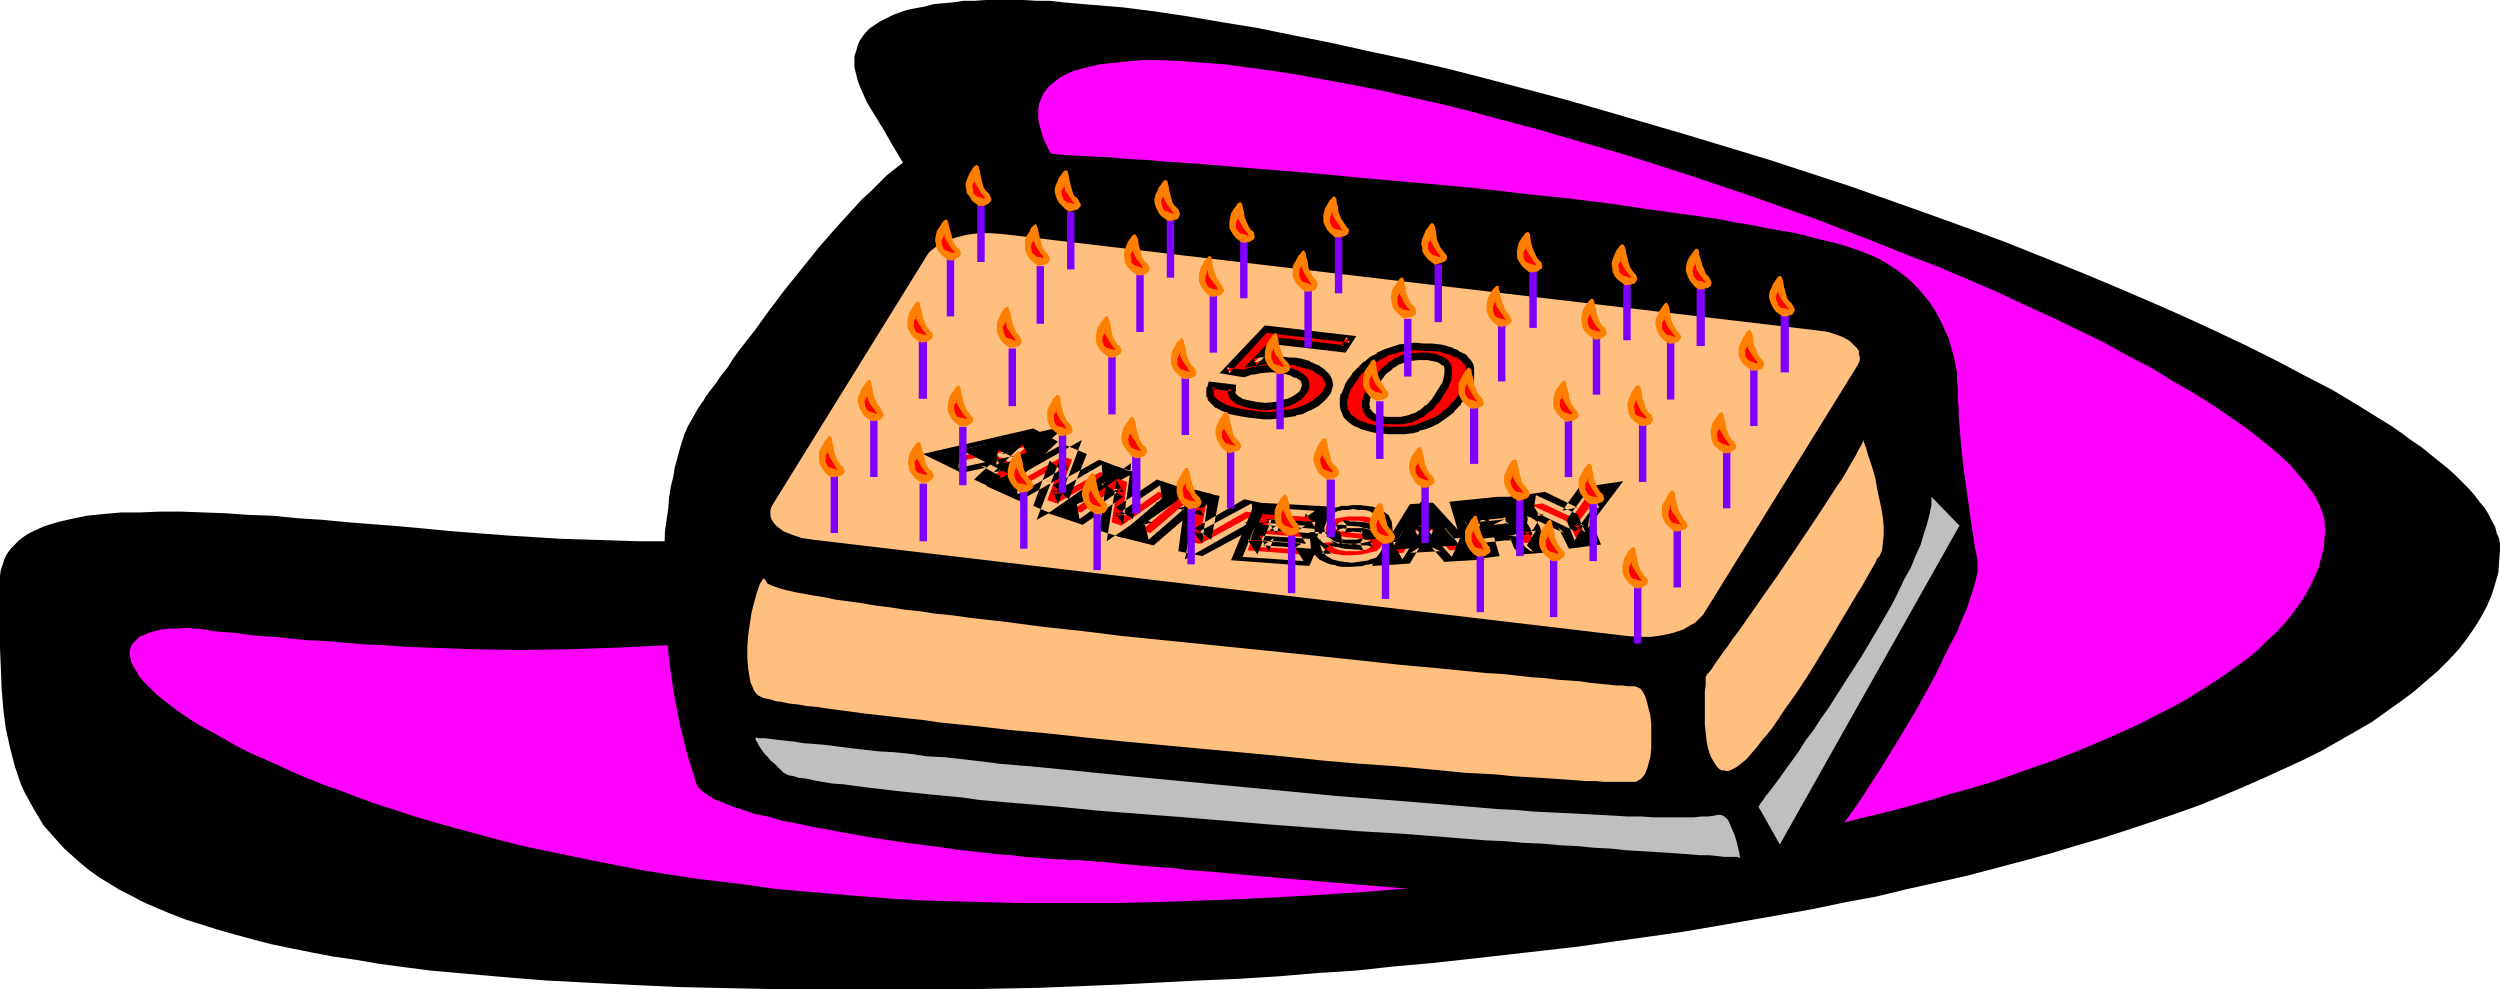<?xml version="1.0" encoding="UTF-8" standalone="no"?>
<svg
   version="1.0"
   width="129.724mm"
   height="51.344mm"
   id="svg186"
   sodipodi:docname="50th Anniversary 4.wmf"
   xmlns:inkscape="http://www.inkscape.org/namespaces/inkscape"
   xmlns:sodipodi="http://sodipodi.sourceforge.net/DTD/sodipodi-0.dtd"
   xmlns="http://www.w3.org/2000/svg"
   xmlns:svg="http://www.w3.org/2000/svg">
  <sodipodi:namedview
     id="namedview186"
     pagecolor="#ffffff"
     bordercolor="#000000"
     borderopacity="0.25"
     inkscape:showpageshadow="2"
     inkscape:pageopacity="0.0"
     inkscape:pagecheckerboard="0"
     inkscape:deskcolor="#d1d1d1"
     inkscape:document-units="mm" />
  <defs
     id="defs1">
    <pattern
       id="WMFhbasepattern"
       patternUnits="userSpaceOnUse"
       width="6"
       height="6"
       x="0"
       y="0" />
  </defs>
  <path
     style="fill:#000000;fill-opacity:1;fill-rule:evenodd;stroke:none"
     d="m 170.973,194.056 h 16.322 l 16.322,-0.323 15.998,-0.646 15.675,-0.808 7.757,-0.323 7.757,-0.485 7.595,-0.646 7.595,-0.485 7.434,-0.808 7.272,-0.646 7.434,-0.808 14.221,-1.616 7.11,-0.808 6.787,-0.969 6.949,-0.969 6.787,-0.969 6.626,-1.131 6.464,-1.131 6.464,-1.131 6.302,-1.131 6.141,-1.293 6.141,-1.131 5.979,-1.454 5.818,-1.293 5.818,-1.293 5.494,-1.454 5.494,-1.454 5.333,-1.454 5.333,-1.616 5.01,-1.454 5.01,-1.616 4.848,-1.616 4.686,-1.616 4.525,-1.616 4.363,-1.777 4.202,-1.777 4.04,-1.777 3.878,-1.777 3.878,-1.777 3.555,-1.777 3.394,-1.939 3.394,-1.939 3.07,-1.777 2.909,-2.101 2.747,-1.939 2.586,-1.939 2.424,-2.101 2.262,-1.939 2.101,-2.101 1.939,-2.101 1.616,-2.101 1.454,-2.101 1.293,-2.101 1.131,-2.101 0.97,-2.262 0.646,-2.101 0.646,-2.262 0.162,-2.262 0.162,-2.101 v -1.131 l -0.162,-1.131 -0.485,-1.131 -0.323,-1.293 -0.646,-1.131 -0.646,-1.293 -0.808,-1.293 -0.97,-1.131 -0.97,-1.293 -1.131,-1.293 -1.293,-1.293 -1.454,-1.454 -1.454,-1.293 -1.616,-1.293 -1.616,-1.293 -1.778,-1.454 -1.939,-1.293 -1.939,-1.454 -2.101,-1.454 -2.101,-1.293 -4.686,-2.908 -4.848,-2.908 -5.333,-2.747 -5.494,-2.908 -5.818,-2.908 -6.141,-2.908 -6.302,-2.908 -6.626,-2.908 -6.787,-2.908 -6.949,-2.908 -7.272,-2.908 -7.272,-2.908 -7.434,-2.747 -7.595,-2.747 -7.757,-2.747 -7.757,-2.747 -15.837,-5.171 -15.998,-4.847 -15.998,-4.686 -7.918,-2.262 -7.918,-2.101 -7.918,-2.101 -7.595,-1.939 -7.757,-1.777 -7.595,-1.616 -7.272,-1.616 -7.272,-1.454 -7.11,-1.454 -6.949,-1.131 -6.626,-1.131 -6.464,-0.969 -6.302,-0.808 -5.979,-0.485 -5.656,-0.485 -2.747,-0.323 h -2.586 L 200.707,0 h -2.586 -4.686 l -2.262,0.162 h -2.262 l -2.101,0.323 -1.939,0.162 -1.778,0.162 -1.778,0.485 -1.778,0.323 -1.616,0.323 -1.454,0.485 -1.293,0.485 -1.293,0.646 -1.293,0.646 -0.97,0.646 -0.97,0.646 -0.808,0.808 -0.646,0.808 -0.646,0.969 -0.323,0.808 -0.323,1.131 -0.323,0.969 v 1.131 1.131 l 0.323,1.293 0.323,1.293 0.485,1.293 0.646,1.454 0.646,1.454 0.97,1.616 2.101,3.393 1.939,3.393 1.939,3.232 1.778,3.232 1.454,3.07 1.616,3.07 1.293,2.908 1.293,2.908 1.131,2.747 0.97,2.585 0.97,2.585 0.808,2.585 0.646,2.424 0.646,2.262 0.485,2.424 0.323,2.101 0.323,2.101 0.162,2.101 v 1.939 1.939 l -0.162,1.939 -0.162,1.616 -0.323,1.777 -0.485,1.616 -0.485,1.616 -0.485,1.454 -0.646,1.454 -0.808,1.454 -1.778,2.585 -0.97,1.131 -2.101,2.262 -1.293,1.131 -2.586,1.777 -2.909,1.777 -3.07,1.454 -3.394,1.454 -3.555,1.131 -3.878,0.969 -3.878,0.808 -4.363,0.646 -4.202,0.646 -4.525,0.323 -4.686,0.323 -4.848,0.162 h -4.848 -5.01 l -5.01,-0.162 -10.342,-0.323 -10.504,-0.646 -10.504,-0.808 -10.342,-0.969 -10.342,-0.808 -5.01,-0.485 -5.01,-0.323 -4.848,-0.485 -4.686,-0.162 -4.525,-0.323 -4.363,-0.162 -4.363,-0.162 h -4.202 l -3.878,0.162 h -3.717 l -3.555,0.323 -3.232,0.323 -3.07,0.646 -2.747,0.646 -2.586,0.808 -2.101,0.969 -0.97,0.485 -0.97,0.646 -0.808,0.646 -0.808,0.808 -0.646,0.646 -0.646,0.808 -0.485,0.808 -0.323,0.808 -0.323,0.969 -0.323,0.969 L 0,112.944 v 0.969 13.088 l 0.162,4.039 0.162,4.039 0.323,4.039 0.485,3.716 0.808,3.716 0.97,3.716 1.131,3.393 0.808,1.777 1.778,3.232 1.939,3.232 1.293,1.454 1.293,1.454 1.454,1.616 1.454,1.293 1.616,1.454 1.778,1.454 1.778,1.293 2.101,1.293 2.101,1.293 2.262,1.131 2.424,1.293 2.586,1.131 2.747,1.131 2.909,1.131 3.07,0.969 3.07,0.969 3.394,0.969 3.555,0.969 3.717,0.969 3.878,0.808 4.04,0.808 4.202,0.808 4.525,0.646 4.686,0.808 4.848,0.646 5.01,0.646 5.333,0.485 5.494,0.485 5.656,0.485 5.979,0.485 6.141,0.323 6.302,0.323 6.626,0.323 6.949,0.323 7.11,0.162 7.434,0.162 7.595,0.162 h 7.757 z"
     id="path1" />
  <path
     style="fill:#ff00ff;fill-opacity:1;fill-rule:evenodd;stroke:none"
     d="m 206.201,177.09 h 12.928 l 12.605,-0.323 12.605,-0.485 12.282,-0.646 12.12,-0.808 11.797,-0.969 11.635,-1.131 11.312,-1.293 10.989,-1.454 10.827,-1.616 5.333,-0.969 5.171,-0.808 5.171,-0.969 5.01,-0.969 4.848,-0.969 4.848,-1.131 4.848,-0.969 4.525,-1.131 4.686,-1.131 4.363,-1.131 4.525,-1.293 4.202,-1.293 4.202,-1.131 4.202,-1.293 7.757,-2.747 3.717,-1.293 3.717,-1.454 3.555,-1.454 3.394,-1.454 3.232,-1.454 3.232,-1.454 3.07,-1.616 2.909,-1.454 2.909,-1.616 2.586,-1.616 2.586,-1.616 2.424,-1.616 2.262,-1.616 2.262,-1.616 2.101,-1.777 1.778,-1.777 1.778,-1.616 1.616,-1.777 1.454,-1.777 1.293,-1.777 1.293,-1.939 0.97,-1.777 0.808,-1.777 0.808,-1.777 0.485,-1.939 0.485,-1.777 0.162,-1.939 0.162,-1.939 -0.162,-0.969 v -0.969 l -0.323,-0.969 -0.323,-0.969 -0.97,-2.101 -0.646,-1.131 -0.808,-0.969 -0.808,-1.131 -0.97,-1.131 -1.939,-2.262 -2.424,-2.262 -2.747,-2.262 -3.07,-2.424 -3.232,-2.262 -3.555,-2.424 -3.878,-2.424 -4.202,-2.424 -4.202,-2.585 -4.686,-2.424 -4.686,-2.585 -5.01,-2.424 -5.01,-2.424 -5.333,-2.424 -5.494,-2.585 -5.656,-2.424 -5.656,-2.424 -5.979,-2.262 -5.979,-2.424 -12.12,-4.686 -12.282,-4.363 -12.443,-4.201 -12.605,-4.039 -6.141,-1.777 -6.141,-1.777 -6.141,-1.777 -6.141,-1.616 -5.979,-1.616 -5.818,-1.454 -5.818,-1.293 -5.656,-1.293 -5.656,-1.131 -5.333,-0.969 -5.171,-0.969 -5.171,-0.808 -4.848,-0.646 -4.686,-0.646 -4.363,-0.323 -4.202,-0.323 -4.04,-0.162 h -3.717 l -3.555,0.323 -3.07,0.323 -1.454,0.162 -1.454,0.323 -1.293,0.323 -1.293,0.323 -1.131,0.323 -1.131,0.485 -0.97,0.485 -0.808,0.485 -0.808,0.646 -0.808,0.646 -0.646,0.646 -0.485,0.646 -0.485,0.808 -0.323,0.808 -0.323,0.808 -0.162,0.969 v 0.969 0.969 l 0.162,0.969 0.323,1.131 0.323,1.131 0.485,1.293 0.646,1.293 0.646,1.293 1.778,2.908 1.454,2.908 1.454,2.747 1.293,2.747 1.293,2.908 0.97,2.585 1.131,2.585 0.808,2.585 0.808,2.585 0.646,2.424 0.646,2.424 0.485,2.262 0.485,2.262 0.323,2.262 0.162,2.262 0.162,2.101 v 4.039 l -0.323,4.039 -0.323,1.777 -0.323,1.939 -1.131,3.555 -0.485,1.616 -0.808,1.616 -1.616,3.232 -1.778,2.908 -2.101,2.908 -2.424,2.585 -2.586,2.585 -2.909,2.424 -3.232,2.101 -3.232,2.101 -3.555,1.939 -3.717,1.777 -3.717,1.616 -4.04,1.454 -4.04,1.454 -4.363,1.293 -4.363,1.131 -4.525,0.969 -4.525,0.969 -4.686,0.808 -4.686,0.808 -4.848,0.646 -4.848,0.485 -9.858,0.808 -9.696,0.485 -9.858,0.323 -9.534,0.162 -9.373,-0.162 -4.363,-0.162 -4.525,-0.162 -4.202,-0.162 -4.202,-0.323 -4.04,-0.162 -3.717,-0.323 -3.878,-0.323 -3.394,-0.162 -3.394,-0.323 -3.07,-0.323 -2.909,-0.162 -2.747,-0.323 -2.262,-0.323 -2.262,-0.162 -1.939,-0.162 -1.616,-0.323 -1.293,-0.162 h -0.97 l -0.808,-0.162 h -0.323 l -1.939,0.162 h -1.616 l -1.454,0.162 -1.293,0.323 -1.131,0.323 -1.131,0.485 -0.808,0.323 -0.646,0.646 -0.485,0.485 -0.485,0.646 -0.162,0.646 -0.162,0.808 0.162,0.808 0.162,0.808 0.485,0.969 0.485,0.808 0.646,1.131 0.808,0.969 0.97,0.969 1.131,1.131 1.293,1.131 1.454,1.131 1.454,1.131 1.616,1.131 1.939,1.293 1.939,1.131 2.101,1.131 2.262,1.293 2.262,1.293 2.586,1.293 2.586,1.131 2.909,1.293 2.747,1.293 3.07,1.293 3.232,1.293 3.232,1.131 3.394,1.293 3.555,1.293 3.555,1.131 3.878,1.293 3.878,1.131 4.04,1.131 4.202,1.131 4.202,1.131 4.363,1.131 4.525,0.969 4.686,0.969 4.686,0.969 4.848,0.969 5.01,0.969 5.01,0.808 5.171,0.808 5.333,0.646 5.333,0.646 5.494,0.808 5.656,0.485 5.656,0.485 5.818,0.485 5.979,0.485 5.979,0.323 6.141,0.162 6.141,0.162 6.302,0.162 z"
     id="path2" />
  <path
     style="fill:#000000;fill-opacity:1;fill-rule:evenodd;stroke:none"
     d="m 182.446,28.761 h 0.646 0.485 0.808 l 0.97,0.162 h 1.293 l 1.293,0.162 h 1.616 l 1.778,0.162 1.939,0.162 h 2.262 l 2.262,0.162 2.424,0.162 2.586,0.162 2.747,0.162 2.909,0.323 2.909,0.162 3.07,0.162 3.394,0.162 3.232,0.323 3.555,0.162 3.555,0.323 7.272,0.485 7.595,0.646 7.918,0.646 7.918,0.646 8.242,0.808 16.483,1.454 8.242,0.808 8.08,0.969 7.918,0.808 7.757,0.969 7.595,1.131 7.11,0.969 3.555,0.485 3.232,0.485 3.232,0.646 3.07,0.485 3.07,0.646 2.909,0.485 2.747,0.485 2.586,0.646 2.424,0.646 2.262,0.485 2.262,0.646 1.939,0.646 1.778,0.646 1.616,0.646 1.454,0.646 1.131,0.646 2.262,1.454 1.939,1.454 1.778,1.616 1.454,1.616 1.454,1.777 1.131,1.777 0.97,1.777 0.808,1.777 0.808,1.777 0.485,1.777 0.485,1.616 0.323,1.616 0.323,1.616 v 1.454 l 0.162,1.454 v 1.131 1.293 l 0.162,1.454 v 1.616 l 0.162,1.939 0.162,1.939 0.162,2.101 0.485,4.363 1.293,9.372 0.646,4.363 0.323,2.101 0.485,2.101 v 1.131 1.293 l -0.323,1.454 -0.485,1.777 -0.646,1.939 -0.646,2.101 -0.97,2.101 -0.97,2.424 -1.293,2.424 -1.293,2.585 -1.293,2.747 -1.454,2.747 -3.07,5.494 -3.394,5.655 -3.394,5.494 -3.555,5.494 -1.778,2.585 -1.778,2.424 -1.778,2.262 -1.778,2.262 -1.616,2.101 -1.616,1.939 -1.454,1.616 -1.454,1.454 -1.454,1.293 -1.131,1.131 -1.131,0.808 -1.131,0.485 -0.485,0.162 -0.808,0.162 -0.808,0.162 -1.131,0.162 h -1.131 l -1.293,0.162 h -1.454 -1.454 -1.778 -1.778 -1.778 -2.101 l -1.939,-0.162 h -2.262 l -4.686,-0.162 -5.01,-0.323 -5.171,-0.323 -5.494,-0.323 -5.656,-0.323 -5.818,-0.485 -5.818,-0.323 -12.12,-0.969 -11.958,-0.969 -5.818,-0.485 -5.656,-0.485 -5.494,-0.485 -5.333,-0.485 -5.171,-0.485 -4.686,-0.323 -2.262,-0.323 -2.101,-0.162 -2.101,-0.162 -1.939,-0.162 -1.939,-0.162 -1.616,-0.162 -1.778,-0.162 -1.454,-0.162 -1.454,-0.162 h -1.131 l -1.131,-0.162 h -0.97 l -0.808,-0.162 h -0.646 -0.485 -0.323 -1.131 l -1.131,-0.162 h -1.616 l -1.778,-0.162 -1.939,-0.162 -2.262,-0.162 -2.424,-0.323 -2.586,-0.162 -2.747,-0.323 -2.909,-0.323 -2.909,-0.323 -3.232,-0.485 -6.302,-0.808 -6.464,-0.969 -6.302,-1.131 -6.141,-1.131 -2.909,-0.646 -2.747,-0.485 -2.586,-0.808 -2.586,-0.485 -2.262,-0.808 -2.101,-0.646 -1.939,-0.808 -1.616,-0.646 -1.293,-0.808 -1.131,-0.808 -0.808,-0.808 -0.323,-0.646 -1.778,-5.817 -1.454,-5.817 -1.131,-5.817 -0.808,-5.655 -0.646,-5.655 -0.323,-5.494 -0.162,-5.332 v -5.009 l 0.162,-4.847 0.323,-2.262 0.323,-2.262 0.162,-2.101 0.323,-2.101 0.485,-1.939 0.323,-1.939 0.485,-1.777 0.485,-1.777 0.485,-1.616 0.485,-1.454 0.646,-1.454 0.646,-1.131 0.646,-1.131 0.646,-1.131 0.646,-0.969 0.485,-0.646 0.323,-0.646 0.97,-1.293 0.485,-0.646 0.646,-0.808 0.97,-1.454 1.293,-1.616 1.131,-1.777 1.293,-1.777 2.909,-3.716 2.909,-4.039 3.07,-4.039 6.626,-8.241 3.394,-3.878 3.394,-3.716 1.616,-1.777 1.778,-1.616 1.616,-1.616 1.454,-1.454 1.616,-1.293 1.454,-1.131 1.454,-1.131 1.454,-0.808 1.454,-0.808 z"
     id="path3" />
  <path
     style="fill:#ffbf7f;fill-opacity:1;fill-rule:evenodd;stroke:none"
     d="m 319.16,124.739 2.262,0.162 h 2.424 l 2.262,-0.323 2.101,-0.485 1.939,-0.646 1.616,-0.969 0.646,-0.323 0.646,-0.646 0.485,-0.485 0.485,-0.485 30.219,-48.797 0.323,-0.646 0.162,-0.485 v -0.646 l -0.162,-0.485 v -0.646 l -0.323,-0.485 -0.485,-0.485 -0.485,-0.485 -0.485,-0.485 -0.808,-0.485 -0.646,-0.323 -0.808,-0.323 -0.97,-0.323 -0.97,-0.323 -2.262,-0.323 -159.822,-18.905 -2.262,-0.162 h -2.262 l -2.424,0.323 -1.939,0.485 -1.939,0.646 -1.616,0.808 -0.808,0.646 -0.646,0.485 -0.485,0.485 -0.323,0.485 -30.219,48.797 -0.323,0.646 -0.162,0.485 v 0.646 0.485 l 0.162,0.646 0.323,0.485 0.323,0.485 0.485,0.485 0.646,0.485 0.646,0.485 0.808,0.323 0.808,0.323 0.97,0.323 0.97,0.323 2.101,0.323 z"
     id="path4" />
  <path
     style="fill:#ff0000;fill-opacity:1;fill-rule:evenodd;stroke:none"
     d="m 237.552,75.619 4.202,0.485 v 0 l -0.162,0.485 v 0.323 0.323 l 0.162,0.485 0.323,0.162 0.323,0.323 0.485,0.323 0.485,0.323 1.454,0.323 1.616,0.323 1.778,0.162 h 1.616 l 1.293,-0.323 1.293,-0.323 1.131,-0.485 0.97,-0.646 0.646,-0.485 0.485,-0.646 0.485,-0.808 v -0.808 l -0.323,-0.646 -0.646,-0.646 -0.808,-0.485 -0.97,-0.323 -1.131,-0.323 -1.293,-0.323 h -1.131 -0.808 -1.939 l -1.616,0.323 -1.454,0.485 -3.394,-0.485 7.595,-8.241 16.483,2.101 -1.131,1.777 -13.574,-1.616 -4.04,4.363 1.293,-0.323 1.293,-0.162 h 1.939 l 2.262,0.162 1.131,0.162 0.97,0.162 1.778,0.485 1.454,0.646 1.293,0.808 0.485,0.485 0.323,0.485 0.323,0.323 0.162,0.646 v 0.485 0.485 l -0.162,0.485 -0.323,0.485 -0.808,1.131 -1.131,0.969 -1.616,0.808 -1.616,0.646 -0.97,0.323 -1.131,0.323 -1.131,0.162 -1.293,0.162 h -1.131 -1.454 l -1.454,-0.162 h -1.454 l -1.778,-0.323 -1.616,-0.485 -1.454,-0.485 -1.293,-0.646 -0.485,-0.323 -0.485,-0.485 -0.323,-0.323 -0.162,-0.485 -0.162,-0.485 v -0.646 l 0.162,-0.485 z"
     id="path5" />
  <path
     style="fill:#000000;fill-opacity:1;fill-rule:evenodd;stroke:none"
     d="m 238.198,75.78 -0.646,0.485 4.04,0.485 -0.646,-0.646 v 0 -0.162 0.485 0 l -0.162,0.485 0.162,0.646 0.162,0.485 0.323,0.323 0.485,0.485 v 0 l 0.485,0.323 0.646,0.323 h 0.162 l 1.454,0.485 v 0 l 1.778,0.323 v 0 l 1.616,0.162 h 0.162 l 1.616,-0.162 v 0 l 1.454,-0.162 v 0 l 1.293,-0.485 h 0.162 l 1.131,-0.485 v 0 l 0.97,-0.646 h 0.162 l 0.646,-0.646 0.646,-0.808 0.485,-0.969 v -0.969 l -0.323,-0.969 -0.808,-0.808 -0.808,-0.485 -0.162,-0.162 -0.97,-0.323 -0.162,-0.162 -1.131,-0.323 v 0 l -1.293,-0.162 h -0.162 l -0.97,-0.162 h -1.131 l -1.778,0.162 h -0.162 l -1.616,0.323 h -0.162 l -1.454,0.485 h 0.323 l -3.394,-0.485 0.485,1.131 7.595,-8.241 -0.485,0.323 16.483,1.939 -0.646,-1.131 -1.131,1.939 0.646,-0.323 -13.736,-1.616 -5.818,5.978 3.394,-0.485 v 0 l 1.131,-0.162 v 0 h 1.939 v 0 l 2.262,0.162 h 0.97 v 0 l 0.97,0.323 v 0 l 1.778,0.485 -0.162,-0.162 1.454,0.646 h -0.162 l 1.293,0.808 v 0 l 0.485,0.323 -0.162,-0.162 0.323,0.485 0.323,0.485 -0.162,-0.162 0.162,0.485 v -0.162 l 0.162,0.485 v -0.162 l -0.162,0.646 0.162,-0.323 -0.323,0.485 v 0 l -0.162,0.485 0.162,-0.162 -0.97,1.131 0.162,-0.162 -1.293,0.969 h 0.162 l -1.454,0.808 h 0.162 l -1.778,0.646 v 0 l -0.97,0.323 h 0.162 l -1.131,0.162 v 0 l -1.131,0.162 h 0.162 l -1.293,0.162 -1.293,0.162 h 0.162 -1.454 0.162 l -1.454,-0.162 -1.454,-0.162 v 0 l -1.778,-0.323 v 0 l -1.616,-0.323 v 0 l -1.454,-0.485 h 0.162 l -1.293,-0.646 h 0.162 l -0.646,-0.323 h 0.162 l -0.485,-0.323 h 0.162 l -0.485,-0.323 0.162,0.162 -0.162,-0.485 v 0 -0.485 0.323 -0.646 0.323 -0.646 0.162 l 0.162,-0.646 -1.131,-0.969 -0.323,1.131 h -0.162 v 0.646 0.646 0.646 h 0.162 l 0.162,0.646 0.485,0.485 v 0 l 0.485,0.485 0.485,0.485 h 0.162 l 1.131,0.646 h 0.162 l 1.454,0.646 h 0.162 l 1.616,0.323 v 0 l 1.939,0.323 v 0 l 1.454,0.162 1.454,0.162 v 0 h 1.454 v 0 l 1.293,-0.162 1.131,-0.162 h 0.162 l 1.131,-0.162 v 0 l 1.131,-0.162 v -0.162 l 0.97,-0.162 h 0.162 l 1.616,-0.808 h 0.162 l 1.454,-0.808 1.293,-1.131 0.97,-1.131 0.323,-0.646 v -0.162 l 0.162,-0.485 0.162,-0.646 -0.162,-0.646 v -0.162 l -0.162,-0.485 -0.323,-0.646 -0.485,-0.485 -0.485,-0.485 -0.162,-0.162 -1.131,-0.808 h -0.162 l -1.454,-0.646 -0.162,-0.162 -1.778,-0.485 v 0 l -1.131,-0.162 v 0 h -0.97 l -2.262,-0.323 h -0.162 l -1.939,0.162 h -0.162 l -1.131,0.162 v 0 l -1.454,0.162 0.646,1.293 4.04,-4.201 -0.485,0.162 13.898,1.616 2.101,-3.232 -17.938,-2.101 -8.888,9.372 4.848,0.808 1.778,-0.646 -0.162,0.162 1.616,-0.323 v 0 l 1.778,-0.162 v 0 h 0.808 v 0 l 0.97,0.162 v 0 l 1.293,0.162 v 0 l 1.131,0.323 h -0.162 l 0.97,0.485 V 74.003 l 0.808,0.485 -0.162,-0.162 0.646,0.646 -0.162,-0.162 0.162,0.646 v -0.323 0.808 -0.323 l -0.323,0.808 0.162,-0.162 -0.485,0.646 v 0 l -0.646,0.485 v 0 l -0.808,0.485 v 0 l -1.131,0.485 0.162,-0.162 -1.293,0.485 h 0.162 l -1.454,0.162 h 0.162 l -1.616,0.162 v 0 l -1.616,-0.162 v 0 l -1.616,-0.323 v 0 l -1.454,-0.323 h 0.162 l -0.485,-0.323 v 0 l -0.323,-0.162 v 0 l -0.323,-0.323 v 0 l -0.162,-0.162 v 0.162 l -0.162,-0.485 0.162,0.323 -0.162,-0.485 v 0.323 l 0.162,-0.485 v 0.162 -0.485 -0.808 l -5.333,-0.646 z"
     id="path6" />
  <path
     style="fill:#ff0000;fill-opacity:1;fill-rule:evenodd;stroke:none"
     d="m 269.225,70.61 -1.293,0.969 -1.131,0.969 -0.97,1.131 -0.97,1.293 -0.485,0.969 -0.323,0.646 -0.323,0.808 -0.162,0.808 v 0.808 0.646 0.485 l 0.323,0.646 0.323,0.646 0.485,0.646 0.808,0.485 0.808,0.485 0.808,0.485 1.131,0.323 1.293,0.162 1.293,0.162 1.454,0.162 1.616,0.162 1.454,-0.162 1.293,-0.162 1.454,-0.323 1.293,-0.323 1.131,-0.485 1.293,-0.646 1.454,-0.969 1.454,-1.293 1.131,-1.293 1.131,-1.616 0.485,-0.808 0.323,-0.808 0.323,-0.646 0.162,-0.808 0.162,-0.646 v -0.646 l -0.162,-0.646 -0.162,-0.485 -0.323,-0.646 -0.485,-0.646 -0.808,-0.646 -0.808,-0.485 -0.97,-0.323 -1.131,-0.323 -1.293,-0.323 -1.454,-0.162 -1.616,-0.162 h -1.616 -1.616 l -1.454,0.323 -1.454,0.323 -1.293,0.485 -1.454,0.646 z m -1.454,9.048 v -0.969 l 0.323,-0.808 0.485,-1.131 0.646,-1.131 0.97,-1.454 1.131,-1.293 1.293,-0.969 1.293,-0.969 1.293,-0.646 1.454,-0.323 1.616,-0.162 1.778,0.162 0.808,0.162 0.808,0.162 0.646,0.162 0.646,0.323 0.485,0.323 0.323,0.323 0.162,0.485 0.162,0.323 v 1.131 l -0.323,0.969 -0.323,1.293 -0.808,1.293 -1.131,1.616 -1.293,1.454 -1.293,0.969 -1.293,0.808 -1.293,0.485 -1.454,0.323 h -1.454 -1.616 l -0.808,-0.162 -0.808,-0.323 -0.646,-0.162 -0.646,-0.485 -0.323,-0.323 -0.485,-0.323 -0.162,-0.646 z"
     id="path7" />
  <path
     style="fill:#000000;fill-opacity:1;fill-rule:evenodd;stroke:none"
     d="m 268.74,69.964 v 0 l -1.131,0.969 h -0.162 l -1.131,1.131 v 0 l -1.131,1.131 v 0.162 l -0.97,1.293 v 0 l -0.485,0.808 v 0.162 l -0.323,0.808 v 0 l -0.323,0.808 h -0.162 l -0.162,0.808 v 0.162 0.646 0.808 l 0.162,0.808 0.323,0.646 v 0.162 l 0.323,0.646 0.646,0.646 v 0 l 0.808,0.646 v 0 l 0.808,0.485 h 0.162 l 0.97,0.485 1.131,0.323 v 0 l 1.293,0.323 1.293,0.162 h 0.162 l 1.454,0.162 v 0 h 1.616 v 0 h 1.454 0.162 l 1.293,-0.162 h 0.162 l 1.293,-0.323 v -0.162 l 1.293,-0.323 1.293,-0.485 v 0 l 1.293,-0.646 v 0 l 1.616,-1.131 v 0 l 1.454,-1.131 v -0.162 l 1.293,-1.293 v -0.162 l 1.131,-1.454 v 0 l 0.485,-0.969 v 0 l 0.485,-0.808 v 0 l 0.323,-0.808 v 0 l 0.162,-0.808 v -0.646 -0.808 -0.808 l -0.162,-0.646 -0.485,-0.808 -0.646,-0.646 v -0.162 l -0.646,-0.485 h -0.162 l -0.97,-0.485 v -0.162 l -0.97,-0.323 -0.162,-0.162 -1.131,-0.323 -1.293,-0.323 h -0.162 l -1.454,-0.162 h -1.616 v 0 l -1.616,-0.162 h -0.162 l -1.616,0.162 v 0 l -1.454,0.162 v 0 l -1.454,0.485 v 0 l -1.454,0.485 v 0 l -1.454,0.646 v 0.162 l -1.293,0.646 0.808,1.293 1.293,-0.808 -0.162,0.162 1.454,-0.808 h -0.162 l 1.454,-0.485 -0.162,0.162 1.454,-0.485 v 0 l 1.454,-0.162 h -0.162 l 1.616,-0.162 v 0 l 1.616,0.162 h -0.162 1.616 l 1.616,0.162 h -0.162 l 1.293,0.323 1.131,0.323 h -0.162 l 0.97,0.485 v -0.162 l 0.808,0.485 h -0.162 l 0.808,0.485 h -0.162 l 0.646,0.646 -0.162,-0.162 0.323,0.646 v -0.162 l 0.162,0.646 v -0.162 0.485 0 0.646 0 0.646 -0.162 l -0.162,0.646 v 0 l -0.323,0.808 v 0 l -0.323,0.646 v 0 l -0.485,0.808 v 0 l -0.97,1.454 v 0 l -1.293,1.293 h 0.162 l -1.454,1.131 h 0.162 l -1.454,0.969 v 0 l -1.293,0.485 h 0.162 l -1.293,0.485 -1.293,0.485 h 0.162 l -1.454,0.323 h 0.162 l -1.454,0.162 h 0.162 -1.454 v 0 h -1.616 0.162 l -1.616,-0.162 h 0.162 l -1.454,-0.162 -1.131,-0.323 0.162,0.162 -1.131,-0.485 -0.97,-0.323 0.162,0.162 -0.808,-0.646 0.162,0.162 -0.808,-0.646 v 0.162 l -0.485,-0.646 0.162,0.162 -0.323,-0.646 v 0.162 l -0.323,-0.646 0.162,0.162 -0.162,-0.646 v 0.162 -0.646 0 -0.808 0.162 l 0.323,-0.646 h -0.162 l 0.323,-0.808 v 0 l 0.323,-0.808 v 0.162 l 0.485,-0.808 v 0 l 0.97,-1.293 h -0.162 l 0.97,-1.131 v 0.162 l 1.131,-1.131 v 0 l 1.131,-0.808 v 0 z"
     id="path8" />
  <path
     style="fill:#000000;fill-opacity:1;fill-rule:evenodd;stroke:none"
     d="m 268.579,79.497 v 0.162 -0.969 0.323 l 0.162,-0.969 v 0.162 l 0.485,-1.131 v 0.162 l 0.646,-1.293 v 0.162 l 0.97,-1.454 v 0 l 0.97,-1.293 v 0 l 1.293,-0.969 h -0.162 l 1.293,-0.808 h -0.162 l 1.454,-0.485 h -0.162 l 1.454,-0.323 h -0.162 l 1.616,-0.162 v 0 h 1.778 -0.162 l 0.808,0.162 v 0 l 0.808,0.162 v 0 l 0.646,0.162 h -0.162 l 0.646,0.323 h -0.162 l 0.485,0.323 v -0.162 l 0.323,0.323 -0.162,-0.162 0.162,0.485 v -0.162 0.323 -0.162 1.131 -0.162 l -0.162,0.969 v 0 l -0.323,1.131 v -0.162 l -0.808,1.293 v 0 l -1.131,1.777 0.162,-0.162 -1.293,1.454 v -0.162 l -1.293,1.131 0.162,-0.162 -1.293,0.808 0.162,-0.162 -1.293,0.485 v 0 l -1.454,0.323 h 0.162 -1.454 v 0 h -1.616 0.162 l -0.808,-0.162 v 0.162 l -0.646,-0.323 -0.646,-0.162 v 0 l -0.485,-0.323 v 0 l -0.323,-0.323 v 0 l -0.323,-0.485 v 0.323 l -0.162,-0.485 h 0.162 l -0.162,-0.485 -1.454,0.162 0.162,0.646 v 0.162 l 0.323,0.646 0.323,0.485 0.162,0.162 0.323,0.323 h 0.162 l 0.646,0.485 0.808,0.162 0.808,0.323 0.97,0.162 v 0 h 1.616 v 0 h 1.454 0.162 l 1.454,-0.323 h 0.162 l 1.293,-0.485 0.162,-0.162 1.293,-0.646 v -0.162 l 1.293,-0.969 h 0.162 l 1.131,-1.454 h 0.162 l 1.131,-1.777 v 0 l 0.808,-1.293 v -0.162 l 0.485,-1.131 v 0 l 0.162,-1.293 v -1.293 l -0.162,-0.485 -0.323,-0.646 -0.323,-0.323 -0.162,-0.162 -0.485,-0.323 -0.646,-0.323 v 0 l -0.646,-0.162 -0.162,-0.162 -0.808,-0.162 v 0 l -0.97,-0.162 v 0 h -1.778 v 0 l -1.616,0.162 h -0.162 l -1.616,0.323 -1.293,0.646 h -0.162 l -1.293,0.969 v 0 l -1.293,1.131 v 0 l -1.131,1.293 h -0.162 l -0.97,1.454 v 0.162 l -0.646,1.131 v 0 l -0.485,1.131 -0.323,1.131 v 0.969 z"
     id="path9" />
  <path
     style="fill:#ff0000;fill-opacity:1;fill-rule:evenodd;stroke:none"
     d="m 201.353,87.576 -3.394,3.07 -3.07,-1.616 z m -12.443,2.747 4.363,-0.969 4.04,1.939 -2.424,2.101 1.616,0.808 7.272,-7.109 -1.454,-0.808 -14.867,3.393 z"
     id="path10" />
  <path
     style="fill:#000000;fill-opacity:1;fill-rule:evenodd;stroke:none"
     d="m 201.838,89.676 -1.939,-3.716 -3.394,3.07 2.586,-0.485 -3.232,-1.454 -0.485,4.039 6.464,-1.454 7.11,-6.14 -20.523,4.686 10.019,5.009 10.504,-9.695 z"
     id="path11" />
  <path
     style="fill:#000000;fill-opacity:1;fill-rule:evenodd;stroke:none"
     d="m 188.587,92.746 5.171,-1.131 -1.454,-0.323 3.878,2.101 -0.485,-3.716 -4.686,4.363 5.818,2.747 10.666,-10.179 -4.848,-2.585 -21.654,5.009 7.595,3.716 1.293,-4.363 -1.454,-0.646 -0.485,4.039 14.867,-3.232 -1.616,-0.162 1.616,0.646 -0.485,-3.555 -7.434,7.109 2.586,-0.323 -1.616,-0.808 0.485,3.716 4.686,-4.363 -7.595,-3.716 -5.01,1.131 1.454,0.162 z"
     id="path12" />
  <path
     style="fill:#ff0000;fill-opacity:1;fill-rule:evenodd;stroke:none"
     d="m 199.737,95.655 8.242,-4.524 -2.586,6.948 1.778,0.646 10.019,-5.655 -1.454,-0.485 -8.08,4.524 2.586,-6.948 -1.778,-0.646 -10.019,5.655 z"
     id="path13" />
  <path
     style="fill:#000000;fill-opacity:1;fill-rule:evenodd;stroke:none"
     d="m 199.899,98.24 9.211,-5.171 -3.232,-2.747 -3.232,8.887 4.525,1.939 15.19,-8.402 -6.787,-2.585 -9.05,5.009 3.07,2.747 3.555,-8.887 -4.686,-1.939 -15.029,8.241 6.464,2.908 0.808,-4.524 -1.454,-0.646 0.323,3.878 10.019,-5.655 -1.939,0.162 1.778,0.808 -1.293,-2.908 -4.848,12.603 13.574,-7.433 -1.939,0.162 1.454,0.485 -0.323,-4.039 -10.019,5.817 1.939,-0.162 -1.616,-0.808 1.131,2.908 4.686,-12.603 -13.413,7.594 1.939,-0.162 z"
     id="path14" />
  <path
     style="fill:#ff0000;fill-opacity:1;fill-rule:evenodd;stroke:none"
     d="m 212.019,100.502 7.11,-5.009 -1.131,6.948 1.939,0.646 8.726,-6.14 -1.454,-0.485 -7.11,5.009 0.97,-6.948 -1.939,-0.646 -8.726,6.14 z"
     id="path15" />
  <path
     style="fill:#000000;fill-opacity:1;fill-rule:evenodd;stroke:none"
     d="m 212.342,102.926 7.918,-5.494 -3.394,-2.262 -1.293,8.887 4.686,1.454 13.413,-9.21 -6.787,-2.262 -8.08,5.494 3.394,2.262 1.454,-8.887 -4.848,-1.454 -13.251,9.21 6.787,2.262 0.323,-4.524 -1.616,-0.485 0.646,3.878 8.726,-6.14 -1.939,0.323 1.939,0.646 -1.454,-2.424 -1.939,11.957 11.474,-7.756 -1.939,0.162 1.454,0.485 -0.485,-3.878 -8.888,5.978 1.939,-0.162 -1.939,-0.485 1.616,2.262 1.616,-11.957 -11.15,7.917 1.939,-0.323 z"
     id="path16" />
  <path
     style="fill:#ff0000;fill-opacity:1;fill-rule:evenodd;stroke:none"
     d="m 225.593,104.542 7.595,-6.463 -1.778,-0.485 -7.595,6.463 z"
     id="path17" />
  <path
     style="fill:#000000;fill-opacity:1;fill-rule:evenodd;stroke:none"
     d="m 226.24,106.965 11.635,-10.018 -6.949,-1.777 -11.797,10.018 7.11,1.777 -0.162,-4.524 -1.778,-0.485 0.97,3.878 7.595,-6.625 -1.939,0.485 1.616,0.485 -0.808,-3.716 -7.595,6.463 1.939,-0.485 z"
     id="path18" />
  <path
     style="fill:#ff0000;fill-opacity:1;fill-rule:evenodd;stroke:none"
     d="m 234.481,98.563 2.101,0.323 -1.293,6.625 9.05,-5.171 2.101,0.323 -10.989,5.978 -1.939,-0.323 z"
     id="path19" />
  <path
     style="fill:#000000;fill-opacity:1;fill-rule:evenodd;stroke:none"
     d="m 236.744,98.886 -2.747,1.777 2.101,0.485 -1.616,-2.585 -2.101,11.149 13.09,-7.433 -1.454,0.162 1.939,0.485 -0.485,-4.201 -11.15,5.978 1.454,-0.162 -1.778,-0.323 1.778,2.424 0.97,-7.756 -4.04,-2.908 -1.616,12.118 4.686,0.969 17.13,-9.21 -8.888,-1.939 -9.696,5.655 3.232,2.262 1.616,-8.564 -6.464,-1.293 z"
     id="path20" />
  <path
     style="fill:#ff0000;fill-opacity:1;fill-rule:evenodd;stroke:none"
     d="m 255.328,108.743 0.485,-0.969 -8.888,-0.485 0.97,-2.585 7.918,0.646 0.485,-0.808 -8.08,-0.485 0.808,-2.262 8.726,0.646 0.485,-0.969 -10.666,-0.646 -2.909,7.109 z"
     id="path21" />
  <path
     style="fill:#000000;fill-opacity:1;fill-rule:evenodd;stroke:none"
     d="m 256.782,111.005 2.262,-5.171 -12.12,-0.808 1.939,3.07 0.97,-2.585 -2.101,1.454 9.534,0.646 2.262,-5.171 -11.15,-0.646 1.939,2.908 0.808,-2.101 -2.262,1.454 10.342,0.646 2.101,-5.332 -15.19,-0.808 -4.686,11.311 15.352,1.131 -1.293,-4.524 -10.827,-0.646 1.939,2.908 2.909,-7.109 -2.101,1.293 10.666,0.808 -1.939,-3.07 -0.323,0.969 2.101,-1.454 -10.342,-0.646 -2.424,6.463 10.989,0.646 -1.939,-3.07 -0.323,0.969 2.101,-1.454 -9.534,-0.646 -2.747,6.786 11.958,0.808 -1.939,-3.07 -0.323,0.808 2.101,-1.293 z"
     id="path22" />
  <path
     style="fill:#ff0000;fill-opacity:1;fill-rule:evenodd;stroke:none"
     d="m 260.661,108.258 0.808,0.323 0.97,0.162 1.131,0.162 h 1.293 l 2.262,-0.162 1.939,-0.485 0.808,-0.162 0.646,-0.485 0.323,-0.485 0.323,-0.485 -0.162,-0.485 -0.162,-0.323 -0.485,-0.323 -0.485,-0.323 -1.131,-0.323 -0.485,-0.162 h -0.808 l -2.101,-0.162 -0.808,-0.162 -0.808,-0.162 h -0.646 -0.323 l -0.323,-0.162 -0.323,-0.162 -0.162,-0.323 v -0.162 -0.323 l 0.162,-0.162 0.646,-0.485 0.485,-0.162 h 0.485 l 0.808,-0.162 h 0.808 0.97 l 0.97,0.162 0.646,0.162 0.485,0.162 0.323,0.323 0.323,0.646 h 1.778 v -0.646 l -0.323,-0.485 -0.485,-0.323 -0.646,-0.323 -0.808,-0.323 -0.97,-0.162 h -0.97 -1.131 -1.293 l -0.97,0.162 -0.97,0.162 -0.808,0.323 -0.646,0.323 -0.323,0.323 -0.323,0.485 -0.162,0.485 v 0.485 l 0.323,0.323 0.323,0.323 0.646,0.162 0.485,0.162 0.646,0.162 h 0.646 l 0.97,0.162 1.939,0.162 0.808,0.162 h 0.646 l 0.485,0.162 0.485,0.162 h 0.323 l 0.162,0.323 0.162,0.162 v 0.323 l -0.162,0.323 -0.323,0.323 -0.646,0.323 -0.808,0.162 -0.97,0.162 h -1.131 -1.131 l -0.97,-0.162 -0.646,-0.162 -0.646,-0.323 -0.485,-0.485 v -0.646 l -1.939,0.162 v 0.485 l 0.323,0.485 0.485,0.485 z"
     id="path23" />
  <path
     style="fill:#000000;fill-opacity:1;fill-rule:evenodd;stroke:none"
     d="m 259.691,110.197 1.131,0.485 1.131,0.162 0.162,0.162 1.131,0.162 h 0.162 1.293 0.323 l 2.262,-0.162 0.323,-0.162 1.939,-0.323 0.323,-0.162 0.97,-0.323 0.97,-0.646 0.97,-1.131 0.485,-1.454 -0.162,-1.454 -0.808,-1.131 -0.646,-0.485 -0.162,-0.162 -0.97,-0.485 -1.131,-0.323 h -0.162 l -0.646,-0.162 h -0.162 l -0.808,-0.162 h 0.162 l -2.101,-0.162 h -0.162 -0.97 0.323 l -0.808,-0.162 v 0 l -0.646,-0.162 h 0.162 -0.485 l 0.323,0.162 -0.323,-0.162 0.485,0.162 -0.323,-0.162 0.808,0.969 -0.162,-0.323 0.162,0.485 v -0.323 1.131 -0.162 l -0.323,0.808 0.162,-0.323 -0.646,0.485 0.646,-0.323 -0.323,0.162 0.485,-0.162 -0.323,0.162 0.485,-0.162 h -0.162 0.646 l 0.808,-0.162 h -0.323 l 1.131,0.162 h -0.162 0.808 -0.323 l 0.646,0.162 -0.323,-0.162 0.646,0.323 -0.646,-0.485 0.323,0.323 -0.485,-0.808 0.646,2.101 5.818,-0.323 -0.323,-3.232 -0.646,-1.293 -1.131,-0.808 -0.808,-0.485 h -0.323 l -0.808,-0.323 h -0.162 l -0.97,-0.162 h -0.323 l -0.97,-0.162 h -1.454 l -1.131,0.162 h -0.162 -1.131 l -0.162,0.162 -0.808,0.162 h -0.323 l -0.97,0.323 -0.97,0.646 -0.97,0.646 -0.646,0.969 -0.323,1.293 0.162,1.293 0.808,1.131 0.808,0.646 0.97,0.485 h 0.162 l 0.485,0.162 h 0.162 l 0.646,0.162 h 0.323 l 0.646,0.162 h -0.162 l 0.97,0.162 h 0.162 l 1.939,0.162 h -0.162 0.808 v 0 l 0.646,0.162 -0.162,-0.162 0.485,0.162 h -0.162 l 0.485,0.162 -0.162,-0.162 0.323,0.162 -0.646,-0.323 0.323,0.323 -0.646,-0.808 0.162,0.162 -0.323,-0.969 v 0.323 l 0.162,-0.808 -0.162,0.485 0.646,-0.969 -0.485,0.485 0.808,-0.485 -0.646,0.162 0.323,-0.162 -0.808,0.323 0.323,-0.162 -0.97,0.162 v 0 h -0.97 0.162 -1.131 -0.97 0.646 l -0.808,-0.162 0.323,0.162 -0.485,-0.323 0.485,0.485 -0.323,-0.485 0.485,0.969 -0.646,-2.262 -5.979,0.162 0.323,3.232 0.646,1.131 0.97,0.969 0.97,0.485 2.101,-3.878 -0.646,-0.323 0.323,0.323 -0.485,-0.485 0.485,0.646 -0.323,-0.485 0.323,0.808 v -0.646 l -2.262,2.424 h 1.939 l -2.262,-1.777 0.323,1.131 0.97,1.131 1.131,0.646 1.293,0.323 1.131,0.162 1.293,0.162 h 0.162 l 1.131,-0.162 h 0.162 l 0.97,-0.162 h 0.162 l 0.808,-0.162 0.323,-0.162 1.131,-0.323 0.97,-1.131 0.485,-1.131 -0.162,-1.131 -0.485,-1.131 -0.808,-0.646 -0.646,-0.323 -0.162,-0.162 h -0.485 -0.162 l -0.485,-0.162 h -0.323 l -0.646,-0.162 h 0.162 l -0.646,-0.162 h -0.162 l -2.101,-0.162 h 0.162 l -0.97,-0.162 h -0.162 -0.646 0.162 -0.485 v 0 l -0.485,-0.162 0.323,0.162 -0.646,-0.323 0.646,0.323 -0.323,-0.323 0.323,0.485 -0.162,-0.323 0.323,0.969 v -0.485 l -0.162,0.808 0.162,-0.485 -0.323,0.808 0.323,-0.485 -0.485,0.323 0.485,-0.323 -0.323,0.323 0.646,-0.323 -0.323,0.162 0.646,-0.323 h -0.162 l 0.97,-0.162 -0.162,0.162 0.97,-0.162 h -0.162 1.293 -0.162 1.131 -0.162 1.131 -0.323 l 0.808,0.162 h -0.162 l 0.808,0.162 -0.162,-0.162 0.646,0.323 -0.485,-0.162 0.485,0.323 -0.646,-0.808 0.323,0.485 -0.323,-0.646 0.162,0.485 2.101,-2.424 h -1.939 l 2.262,1.616 -0.485,-1.131 -0.97,-0.969 -0.97,-0.485 -0.323,-0.162 -0.808,-0.162 h -1.131 v 0 l -0.97,-0.162 h -0.323 l -0.808,0.162 h -0.808 -0.323 l -0.485,0.162 h -0.323 l -0.646,0.323 -1.131,0.646 -0.646,1.131 -0.323,1.131 0.162,0.969 0.646,0.969 0.97,0.646 0.646,0.323 h 0.323 l 0.323,0.162 h 0.162 0.646 -0.162 l 0.646,0.162 h 0.323 0.808 v 0 l 2.101,0.323 v 0 h 0.808 -0.323 0.646 -0.162 l 0.97,0.323 -0.485,-0.323 0.485,0.323 h -0.162 l 0.485,0.323 -0.646,-0.646 0.323,0.323 -0.485,-0.969 0.162,0.485 0.162,-0.808 -0.323,0.485 0.485,-0.808 -0.485,0.485 0.646,-0.323 -0.646,0.323 0.323,-0.162 -0.808,0.323 0.323,-0.162 -1.939,0.485 0.323,-0.162 -2.262,0.323 h 0.323 l -1.293,-0.162 v 0 l -1.131,-0.162 0.162,0.162 -0.97,-0.162 h 0.485 l -0.808,-0.323 0.323,0.162 z"
     id="path24" />
  <path
     style="fill:#ff0000;fill-opacity:1;fill-rule:evenodd;stroke:none"
     d="m 279.083,101.956 2.586,3.07 -4.686,0.323 z m -3.878,6.463 1.293,-2.262 5.979,-0.323 1.778,2.101 2.101,-0.162 -6.141,-6.948 -2.424,0.162 -4.686,7.594 z"
     id="path25" />
  <path
     style="fill:#000000;fill-opacity:1;fill-rule:evenodd;stroke:none"
     d="m 281.022,103.249 -3.555,0.162 2.586,3.07 1.454,-3.555 -4.525,0.323 1.939,3.232 2.101,-3.232 -2.262,-5.009 -5.818,9.533 13.251,-0.808 -7.434,-8.725 z"
     id="path26" />
  <path
     style="fill:#000000;fill-opacity:1;fill-rule:evenodd;stroke:none"
     d="m 276.497,110.52 1.939,-3.232 -1.778,1.131 5.818,-0.323 -1.778,-0.808 2.586,2.908 7.918,-0.485 -10.181,-11.149 -4.525,0.323 -7.434,12.118 7.434,-0.485 -1.454,-4.201 h -1.939 l 1.939,3.393 4.686,-7.433 -1.778,0.969 2.424,-0.162 -1.939,-0.808 6.302,6.948 1.616,-3.716 -2.262,0.162 1.778,0.808 -2.424,-2.908 -8.242,0.485 -1.939,3.232 1.778,-0.969 z"
     id="path27" />
  <path
     style="fill:#ff0000;fill-opacity:1;fill-rule:evenodd;stroke:none"
     d="m 291.203,107.288 -0.808,-3.07 4.525,-0.485 h 0.485 1.293 l 0.485,0.162 0.485,0.162 0.323,0.162 0.162,0.323 0.323,1.293 0.162,0.162 0.162,0.323 0.162,0.162 2.586,-0.162 -0.162,-0.162 -0.323,-0.162 -0.323,-0.162 -0.162,-0.323 -0.162,-0.323 -0.323,-0.969 -0.323,-0.485 -0.485,-0.323 -0.646,-0.162 -0.808,-0.162 0.808,-0.323 0.485,-0.485 0.323,-0.485 v -0.646 l -0.323,-0.485 -0.485,-0.485 -0.808,-0.323 -0.97,-0.162 h -1.293 -1.616 l -6.787,0.646 2.101,7.271 z m -1.778,-6.302 4.848,-0.485 h 0.97 0.808 l 0.485,0.162 0.485,0.162 0.162,0.323 0.162,0.323 0.162,0.323 -0.162,0.323 -0.162,0.162 -0.323,0.162 -0.323,0.323 h -0.485 l -0.646,0.162 h -0.646 l -4.686,0.485 z"
     id="path28" />
  <path
     style="fill:#000000;fill-opacity:1;fill-rule:evenodd;stroke:none"
     d="m 294.112,109.066 -1.616,-5.494 -1.939,2.908 4.525,-0.485 v 0 h 0.646 -0.323 1.293 l -0.485,-0.162 0.485,0.162 -0.485,-0.162 0.485,0.162 -0.485,-0.162 0.323,0.162 -0.485,-0.485 0.162,0.323 -0.162,-0.485 0.485,1.131 v 0 l 0.162,0.323 v 0.162 l 0.323,0.646 1.293,1.131 6.141,-0.485 -1.293,-3.878 -1.616,-0.485 0.808,0.323 -0.323,-0.162 0.485,0.323 -0.162,-0.162 0.162,0.646 v -0.323 l -0.162,-0.162 -0.323,-0.969 -0.162,-0.323 -0.485,-0.808 -1.131,-0.808 -0.97,-0.323 -0.323,-0.162 -0.808,-0.162 0.646,4.201 0.97,-0.485 0.97,-0.808 0.97,-1.616 -0.162,-1.616 -0.808,-1.293 -0.97,-0.969 -1.293,-0.485 -1.293,-0.162 -0.162,-0.162 h -1.293 -0.323 -1.454 -0.162 l -9.534,0.969 3.394,11.472 6.464,-0.808 -3.07,-4.039 -2.101,0.323 2.424,1.616 -2.101,-7.271 -1.939,2.908 6.949,-0.646 h -0.162 l 1.454,-0.162 h -0.162 l 1.293,0.162 -0.323,-0.162 0.97,0.162 h -0.323 l 0.808,0.323 -0.646,-0.485 0.485,0.485 -0.485,-0.485 0.323,0.485 -0.323,-0.808 v 0.485 l 0.323,-1.293 -0.323,0.485 0.646,-0.646 -0.646,0.485 0.485,-0.323 -7.595,3.555 8.242,1.131 h -0.323 l 0.646,0.162 -0.646,-0.323 0.485,0.323 -0.646,-0.808 0.323,0.646 -0.162,-0.323 0.323,0.969 v -0.162 l 0.162,0.646 0.646,0.808 0.808,0.646 0.808,0.323 -1.454,-1.454 0.162,0.162 1.778,-2.908 -2.424,0.323 1.778,0.646 -0.323,-0.323 0.485,0.646 -0.162,-0.323 0.162,0.323 -0.162,-0.323 v 0 l -0.485,-1.454 -0.485,-0.808 -0.808,-0.485 -0.808,-0.485 -0.97,-0.323 h -1.616 -0.162 l -0.646,0.162 h 0.162 l -7.272,0.646 1.616,5.655 1.939,-2.908 z"
     id="path29" />
  <path
     style="fill:#000000;fill-opacity:1;fill-rule:evenodd;stroke:none"
     d="m 291.526,100.34 -1.939,2.908 5.01,-0.485 v 0 l 0.97,-0.162 h -0.485 l 0.646,0.162 -0.323,-0.162 0.646,0.162 -0.323,-0.162 0.323,0.162 -0.808,-0.485 0.162,0.162 -0.162,-0.323 0.162,0.323 -0.162,-0.485 v 0.323 -0.969 0.323 l 0.323,-0.969 -0.162,0.323 0.646,-0.485 -0.323,0.162 0.323,-0.162 -0.485,0.162 0.323,-0.162 -0.485,0.162 v 0 l -0.485,0.162 0.323,-0.162 -0.646,0.162 -4.686,0.323 2.262,1.616 -0.646,-2.424 -5.01,-1.131 2.101,6.625 6.302,-0.646 h 0.646 l 0.323,-0.162 h 0.646 v 0 l 0.485,-0.162 0.323,-0.162 0.485,-0.162 0.162,-0.162 0.646,-0.323 0.808,-1.131 0.162,-1.131 -0.162,-1.131 -0.485,-0.646 -0.646,-0.969 -1.131,-0.485 -0.646,-0.162 -0.323,-0.162 h -0.97 l -1.293,0.162 h 0.162 l -7.595,0.808 z"
     id="path30" />
  <path
     style="fill:#ff0000;fill-opacity:1;fill-rule:evenodd;stroke:none"
     d="m 308.979,105.349 1.939,-0.323 -1.293,-2.747 3.717,-5.009 -2.424,0.485 -2.586,3.716 -5.818,-2.747 -2.262,0.323 7.434,3.393 z"
     id="path31" />
  <path
     style="fill:#000000;fill-opacity:1;fill-rule:evenodd;stroke:none"
     d="m 307.686,107.612 6.302,-0.808 -2.262,-5.494 -0.323,2.262 6.949,-9.21 -8.726,1.293 -3.232,4.524 2.909,-0.646 -6.302,-3.07 -10.342,1.454 14.059,6.625 -1.131,-1.131 2.101,4.201 3.232,-3.232 -1.616,-3.555 -8.08,-3.716 -0.646,4.201 2.262,-0.323 -1.293,-0.323 7.434,3.555 3.878,-5.332 -1.454,0.969 2.262,-0.323 -2.101,-3.555 -4.363,5.978 1.616,4.039 1.778,-3.07 -1.939,0.162 2.262,1.293 z"
     id="path32" />
  <path
     style="fill:#ffbf7f;fill-opacity:1;fill-rule:evenodd;stroke:none"
     d="m 365.539,86.283 v 0.162 0.162 0.162 l 0.162,0.323 0.323,0.969 0.323,1.131 0.485,1.454 0.485,1.454 0.485,1.777 0.323,1.939 0.808,3.716 0.323,1.939 0.162,1.777 v 1.777 l -0.162,1.454 -0.162,1.454 -0.485,1.131 -0.485,0.485 -0.323,0.808 -0.485,0.808 -0.646,1.131 -0.646,1.131 -0.808,1.454 -0.808,1.293 -0.97,1.616 -0.97,1.616 -0.97,1.616 -2.101,3.555 -2.262,3.716 -2.262,3.716 -2.424,3.716 -2.424,3.393 -2.262,3.393 -1.131,1.454 -1.131,1.293 -0.97,1.293 -1.131,1.293 -0.808,0.969 -0.97,0.808 -0.808,0.646 -0.808,0.485 -0.646,0.323 -0.646,0.162 -0.646,-0.162 h -0.485 l -0.485,-0.323 -0.323,-0.323 -0.646,-0.969 -0.646,-1.131 -0.485,-1.454 -0.323,-1.616 -0.162,-1.616 -0.162,-1.616 v -3.555 -1.616 -1.293 l 0.162,-1.131 v -0.969 -0.646 -0.162 l 0.162,-0.162 0.162,-0.323 0.485,-0.485 0.485,-0.646 0.485,-0.808 0.808,-1.131 0.808,-1.131 0.97,-1.293 0.97,-1.454 1.131,-1.454 1.131,-1.616 1.131,-1.616 2.586,-3.716 2.747,-3.878 5.333,-7.917 2.586,-3.878 2.424,-3.716 1.131,-1.777 1.131,-1.616 0.97,-1.616 0.808,-1.454 0.808,-1.293 0.646,-1.293 0.646,-1.131 z"
     id="path33" />
  <path
     style="fill:#ffbf7f;fill-opacity:1;fill-rule:evenodd;stroke:none"
     d="m 321.099,134.757 v 0 l -0.485,-0.162 h -0.485 -0.808 l -1.131,-0.162 h -1.293 l -1.293,-0.162 -1.778,-0.162 -1.778,-0.162 -2.101,-0.323 -2.101,-0.162 -2.424,-0.162 -2.424,-0.323 -2.747,-0.162 -2.747,-0.323 -2.909,-0.323 -3.07,-0.162 -3.232,-0.323 -3.232,-0.323 -3.232,-0.323 -7.11,-0.646 -7.434,-0.808 -7.595,-0.808 -7.757,-0.808 -15.837,-1.616 -15.998,-1.616 -7.757,-0.969 -7.595,-0.808 -7.272,-0.969 -7.11,-0.808 -3.394,-0.485 -3.394,-0.323 -3.07,-0.485 -3.07,-0.323 -3.07,-0.485 -2.747,-0.323 -2.747,-0.485 -2.424,-0.323 -2.424,-0.323 -2.262,-0.485 -2.101,-0.323 -1.778,-0.323 -1.778,-0.323 -1.454,-0.323 -1.293,-0.323 -0.97,-0.323 -0.97,-0.323 -0.646,-0.323 -0.323,-0.162 -0.162,-0.323 -0.162,-0.323 -0.162,-0.162 -0.162,-0.162 -0.162,0.162 -0.162,0.162 -0.162,0.323 -0.323,0.485 -0.162,0.485 -0.485,1.454 -0.485,1.777 -0.485,1.939 -0.323,2.101 -0.323,2.262 -0.162,2.262 v 2.262 l 0.162,2.101 0.323,1.939 0.162,0.808 0.323,0.646 0.323,0.808 0.323,0.485 0.485,0.485 0.646,0.323 0.323,0.162 0.646,0.162 0.808,0.162 0.97,0.323 1.293,0.162 1.454,0.323 1.616,0.162 1.778,0.323 1.939,0.162 2.101,0.323 2.424,0.323 2.424,0.323 2.424,0.323 2.909,0.323 2.747,0.323 2.909,0.323 3.07,0.323 3.232,0.485 3.232,0.323 3.394,0.323 6.949,0.808 7.272,0.646 7.434,0.808 7.757,0.808 31.189,2.908 7.595,0.808 7.434,0.646 7.11,0.485 6.949,0.646 3.394,0.323 3.232,0.323 3.07,0.162 3.07,0.162 2.909,0.323 2.747,0.162 2.747,0.162 2.424,0.162 2.424,0.162 2.262,0.162 1.939,0.162 h 1.939 l 1.778,0.162 h 1.454 1.454 2.101 0.646 0.485 l 0.323,-0.162 0.808,-0.485 0.646,-0.808 0.485,-1.131 0.323,-1.131 0.323,-1.293 0.162,-1.616 v -1.454 -1.616 -1.616 l -0.162,-1.616 -0.323,-1.293 -0.323,-1.293 -0.323,-1.131 -0.485,-0.969 -0.485,-0.646 z"
     id="path34" />
  <path
     style="fill:#7f00ff;fill-opacity:1;fill-rule:evenodd;stroke:none"
     d="m 191.657,40.072 v 11.311 h 1.454 V 40.072 Z"
     id="path35" />
  <path
     style="fill:#7f00ff;fill-opacity:1;fill-rule:evenodd;stroke:none"
     d="m 349.217,61.723 v 11.311 h 1.616 V 61.723 Z"
     id="path36" />
  <path
     style="fill:#7f00ff;fill-opacity:1;fill-rule:evenodd;stroke:none"
     d="m 209.272,41.526 v 11.311 h 1.454 V 41.526 Z"
     id="path37" />
  <path
     style="fill:#7f00ff;fill-opacity:1;fill-rule:evenodd;stroke:none"
     d="m 332.734,56.553 v 11.311 h 1.616 V 56.553 Z"
     id="path38" />
  <path
     style="fill:#7f00ff;fill-opacity:1;fill-rule:evenodd;stroke:none"
     d="m 243.208,47.181 v 11.311 h 1.454 V 47.181 Z"
     id="path39" />
  <path
     style="fill:#7f00ff;fill-opacity:1;fill-rule:evenodd;stroke:none"
     d="M 318.352,55.422 V 66.732 h 1.454 V 55.422 Z"
     id="path40" />
  <path
     style="fill:#7f00ff;fill-opacity:1;fill-rule:evenodd;stroke:none"
     d="m 261.792,46.212 v 11.311 h 1.454 V 46.212 Z"
     id="path41" />
  <path
     style="fill:#7f00ff;fill-opacity:1;fill-rule:evenodd;stroke:none"
     d="m 281.345,51.867 v 11.311 h 1.454 V 51.867 Z"
     id="path42" />
  <path
     style="fill:#7f00ff;fill-opacity:1;fill-rule:evenodd;stroke:none"
     d="m 228.825,43.142 v 11.311 h 1.454 V 43.142 Z"
     id="path43" />
  <path
     style="fill:#7f00ff;fill-opacity:1;fill-rule:evenodd;stroke:none"
     d="m 299.929,52.836 v 11.472 h 1.454 V 52.836 Z"
     id="path44" />
  <path
     style="fill:#ff7f00;fill-opacity:1;fill-rule:evenodd;stroke:none"
     d="m 209.433,41.364 v 0 l -0.162,-0.162 -0.323,-0.162 -0.646,-0.646 -0.646,-0.646 -0.485,-0.969 -0.162,-0.485 -0.162,-0.646 v -0.485 l 0.162,-0.808 0.323,-0.646 0.323,-0.808 0.485,-0.646 0.323,-0.485 0.323,-0.323 h 0.162 0.162 l 0.323,0.162 v 0.323 l 0.162,0.485 0.162,0.969 0.323,1.293 0.323,1.131 0.323,0.646 0.485,0.323 0.323,0.485 0.162,0.323 0.162,0.323 0.162,0.323 -0.323,0.485 -0.323,0.323 -0.485,0.162 -0.646,0.162 -0.485,0.162 z"
     id="path45" />
  <path
     style="fill:#ff0000;fill-opacity:1;fill-rule:evenodd;stroke:none"
     d="m 208.302,37.325 v 0 l -0.162,0.323 0.162,0.808 0.162,0.323 0.162,0.485 0.323,0.162 0.485,0.323 h 0.485 l 0.485,0.162 h 0.162 0.162 v 0 -0.162 l -0.323,-0.162 -0.162,-0.323 -0.646,-0.969 -0.646,-0.808 -0.162,-0.808 -0.162,-0.162 0.162,-0.323 v 0 0 l -0.162,0.485 -0.162,0.323 -0.162,0.162 z"
     id="path46" />
  <path
     style="fill:#ff7f00;fill-opacity:1;fill-rule:evenodd;stroke:none"
     d="m 228.987,43.303 v 0 l -0.162,-0.162 -0.485,-0.323 -0.646,-0.485 -0.485,-0.646 -0.485,-0.969 -0.162,-0.485 -0.162,-0.646 v -0.646 l 0.162,-0.646 0.323,-0.646 0.323,-0.808 0.485,-0.646 0.323,-0.485 0.323,-0.323 0.162,-0.162 0.162,0.162 0.323,0.162 v 0.323 l 0.162,0.485 0.162,0.969 0.323,1.293 0.323,1.131 0.323,0.485 0.485,0.485 0.323,0.323 0.162,0.485 0.162,0.323 v 0.162 l -0.162,0.485 -0.323,0.485 -0.646,0.162 -0.485,0.162 h -0.485 z"
     id="path47" />
  <path
     style="fill:#ff0000;fill-opacity:1;fill-rule:evenodd;stroke:none"
     d="m 227.694,39.264 v 0.162 l 0.162,0.808 0.162,0.485 0.162,0.323 0.323,0.323 0.485,0.162 0.485,0.162 0.323,0.162 h 0.323 0.162 v 0 l -0.162,-0.162 -0.162,-0.162 -0.323,-0.485 -0.646,-0.808 -0.485,-0.808 -0.323,-0.808 v -0.162 l 0.162,-0.323 v -0.162 0.162 l -0.162,0.323 -0.323,0.485 v 0.162 z"
     id="path48" />
  <path
     style="fill:#ff7f00;fill-opacity:1;fill-rule:evenodd;stroke:none"
     d="m 243.693,47.504 h -0.162 -0.162 l -0.323,-0.323 -0.646,-0.485 -0.646,-0.808 -0.485,-0.808 -0.162,-0.485 v -0.646 -0.646 l 0.162,-0.646 0.162,-0.808 0.485,-0.808 0.485,-0.646 0.323,-0.485 0.323,-0.162 0.162,-0.162 0.162,0.162 0.162,0.162 0.162,0.323 V 40.556 l 0.323,1.131 v 0.485 l 0.162,0.646 0.485,1.131 0.323,0.646 0.323,0.485 0.485,0.323 0.162,0.323 v 0.323 l 0.162,0.323 -0.162,0.485 -0.485,0.323 -0.485,0.323 h -0.485 l -0.485,0.162 z"
     id="path49" />
  <path
     style="fill:#ff0000;fill-opacity:1;fill-rule:evenodd;stroke:none"
     d="m 242.4,43.465 v 0 0.323 0.808 l 0.162,0.323 0.162,0.323 0.485,0.485 0.485,0.162 0.485,0.162 h 0.323 l 0.162,0.162 h 0.162 v -0.162 0 l -0.162,-0.323 -0.323,-0.323 -0.646,-0.969 -0.485,-0.808 -0.323,-0.646 v -0.323 -0.162 l 0.162,-0.162 v 0 l -0.485,0.969 z"
     id="path50" />
  <path
     style="fill:#ff7f00;fill-opacity:1;fill-rule:evenodd;stroke:none"
     d="m 191.981,40.395 v 0 l -0.162,-0.162 -0.485,-0.323 -0.646,-0.485 -0.485,-0.808 -0.646,-0.808 v -0.485 l -0.162,-0.646 v -0.646 l 0.162,-0.646 0.323,-0.808 0.323,-0.646 0.485,-0.808 0.323,-0.485 0.323,-0.162 0.162,-0.162 0.162,0.162 0.323,0.162 v 0.323 l 0.162,0.485 0.162,0.969 0.323,1.293 0.323,1.131 0.323,0.485 0.485,0.485 0.323,0.323 0.162,0.485 0.162,0.323 v 0.323 l -0.162,0.323 -0.323,0.323 -0.646,0.323 -0.485,0.162 h -0.485 z"
     id="path51" />
  <path
     style="fill:#ff0000;fill-opacity:1;fill-rule:evenodd;stroke:none"
     d="m 190.688,36.194 v 0.323 l 0.162,0.808 v 0.485 l 0.323,0.323 0.323,0.323 0.485,0.162 0.485,0.162 0.323,0.162 h 0.323 v 0 0 -0.162 l -0.162,-0.323 -0.323,-0.323 -0.646,-0.969 -0.485,-0.808 -0.323,-0.646 v -0.323 l 0.162,-0.162 v -0.162 0.162 l -0.485,0.808 v 0.162 z"
     id="path52" />
  <path
     style="fill:#ff7f00;fill-opacity:1;fill-rule:evenodd;stroke:none"
     d="m 261.953,46.535 v 0 h -0.162 l -0.323,-0.323 -0.646,-0.485 -0.646,-0.808 -0.485,-0.969 -0.162,-0.485 v -0.646 -0.646 l 0.162,-0.646 0.162,-0.646 0.485,-0.808 0.323,-0.646 0.485,-0.485 0.323,-0.323 0.162,-0.162 0.162,0.162 0.162,0.162 0.162,0.323 v 0.485 l 0.323,1.131 v 0.485 l 0.162,0.646 0.485,1.131 0.323,0.485 0.323,0.485 0.323,0.485 0.323,0.323 0.162,0.323 v 0.323 l -0.162,0.485 -0.485,0.323 -0.485,0.162 -0.646,0.162 h -0.485 z"
     id="path53" />
  <path
     style="fill:#ff0000;fill-opacity:1;fill-rule:evenodd;stroke:none"
     d="m 260.822,42.495 v 0 0.323 0.646 l 0.162,0.485 0.162,0.323 0.323,0.485 0.485,0.162 0.485,0.162 h 0.485 l 0.162,0.162 h 0.162 v -0.162 0 l -0.323,-0.323 -0.162,-0.485 -0.646,-0.808 -0.485,-0.808 -0.323,-0.646 v -0.323 -0.162 l 0.162,-0.162 v 0 l -0.323,0.323 -0.162,0.485 v 0.323 z"
     id="path54" />
  <path
     style="fill:#ff7f00;fill-opacity:1;fill-rule:evenodd;stroke:none"
     d="m 281.345,51.867 h -0.162 v -0.162 l -0.485,-0.323 -0.646,-0.485 -0.646,-0.808 -0.485,-0.808 v -0.646 l -0.162,-0.646 v -0.485 l 0.162,-0.646 0.323,-0.808 0.323,-0.808 0.485,-0.646 0.323,-0.485 0.323,-0.323 h 0.162 0.162 l 0.162,0.162 0.162,0.323 0.162,0.485 0.162,0.969 0.162,1.293 0.485,1.131 0.323,0.646 0.323,0.323 0.323,0.485 0.323,0.323 0.162,0.323 v 0.323 l -0.162,0.485 -0.485,0.323 -0.485,0.162 -0.485,0.162 -0.485,0.162 z"
     id="path55" />
  <path
     style="fill:#ff0000;fill-opacity:1;fill-rule:evenodd;stroke:none"
     d="m 280.052,47.666 v 0.162 0.162 0.808 l 0.162,0.323 0.323,0.485 0.323,0.323 0.485,0.162 0.485,0.162 0.323,0.162 h 0.323 v 0 0 -0.162 l -0.162,-0.323 -0.323,-0.323 -0.646,-0.969 -0.485,-0.808 -0.323,-0.646 v -0.323 -0.162 l 0.162,-0.162 v 0 l -0.162,0.485 -0.323,0.485 v 0.162 z"
     id="path56" />
  <path
     style="fill:#ff7f00;fill-opacity:1;fill-rule:evenodd;stroke:none"
     d="m 300.091,53.321 h -0.162 -0.162 l -0.323,-0.323 -0.646,-0.485 -0.646,-0.808 -0.485,-0.808 -0.162,-0.485 v -0.646 -0.646 l 0.162,-0.646 0.162,-0.808 0.485,-0.808 0.485,-0.646 0.323,-0.485 0.323,-0.162 0.162,-0.162 0.162,0.162 0.162,0.162 0.162,0.323 v 0.323 l 0.162,1.131 0.162,0.485 0.162,0.646 0.485,1.131 0.323,0.646 0.323,0.485 0.323,0.323 0.323,0.323 v 0.323 l 0.162,0.323 -0.162,0.485 -0.485,0.323 -0.485,0.323 h -0.646 l -0.485,0.162 z"
     id="path57" />
  <path
     style="fill:#ff0000;fill-opacity:1;fill-rule:evenodd;stroke:none"
     d="m 298.798,49.282 v 0 0.323 0.808 l 0.162,0.485 0.162,0.323 0.485,0.323 0.485,0.162 0.485,0.162 h 0.323 l 0.162,0.162 h 0.162 v 0 -0.162 l -0.162,-0.323 -0.323,-0.323 -0.646,-0.969 -0.485,-0.808 -0.323,-0.646 v -0.323 -0.162 l 0.162,-0.162 v 0 l -0.485,0.969 z"
     id="path58" />
  <path
     style="fill:#ff7f00;fill-opacity:1;fill-rule:evenodd;stroke:none"
     d="m 318.675,55.906 h -0.162 v -0.162 l -0.485,-0.323 -0.646,-0.485 -0.646,-0.646 -0.485,-0.969 v -0.485 l -0.162,-0.646 v -0.646 l 0.162,-0.646 0.323,-0.808 0.323,-0.808 0.485,-0.646 0.323,-0.485 0.323,-0.162 0.162,-0.162 0.162,0.162 0.162,0.162 0.162,0.323 0.162,0.485 0.162,0.969 0.162,0.646 0.162,0.646 0.323,1.131 0.323,0.485 0.323,0.485 0.485,0.485 0.162,0.323 0.162,0.323 v 0.323 l -0.162,0.323 -0.323,0.485 -0.646,0.162 -0.485,0.162 h -0.485 z"
     id="path59" />
  <path
     style="fill:#ff0000;fill-opacity:1;fill-rule:evenodd;stroke:none"
     d="m 317.382,51.867 v 0.323 l 0.162,0.646 v 0.485 l 0.323,0.323 0.323,0.323 0.485,0.162 0.485,0.162 0.323,0.162 h 0.323 v 0 0 -0.162 l -0.162,-0.323 -0.323,-0.323 -0.646,-0.808 -0.485,-0.969 -0.323,-0.646 V 51.059 50.736 l 0.162,-0.162 v 0.162 l -0.162,0.323 -0.323,0.485 v 0.162 z"
     id="path60" />
  <path
     style="fill:#ff7f00;fill-opacity:1;fill-rule:evenodd;stroke:none"
     d="m 333.219,56.714 v 0 h -0.162 l -0.485,-0.323 -0.485,-0.485 -0.646,-0.808 -0.485,-0.969 -0.162,-0.485 -0.162,-0.485 v -0.808 l 0.162,-0.646 0.162,-0.646 0.485,-0.808 0.485,-0.646 0.323,-0.485 0.323,-0.323 h 0.162 0.162 l 0.162,0.162 0.162,0.323 v 0.485 l 0.323,1.131 0.162,0.485 0.162,0.646 0.485,1.131 0.162,0.485 0.485,0.485 0.323,0.485 0.162,0.323 0.162,0.323 v 0.323 l -0.162,0.485 -0.323,0.323 -0.646,0.162 -0.485,0.162 h -0.485 z"
     id="path61" />
  <path
     style="fill:#ff0000;fill-opacity:1;fill-rule:evenodd;stroke:none"
     d="m 332.088,52.675 v 0 l -0.162,0.323 0.162,0.646 v 0.485 l 0.323,0.323 0.323,0.485 0.485,0.162 h 0.485 l 0.323,0.162 0.323,0.162 h 0.162 v -0.162 l -0.162,-0.162 -0.162,-0.162 -0.323,-0.485 -0.646,-0.808 -0.485,-0.808 -0.162,-0.646 v -0.323 -0.323 0 0 l -0.162,0.323 -0.323,0.485 z"
     id="path62" />
  <path
     style="fill:#ff7f00;fill-opacity:1;fill-rule:evenodd;stroke:none"
     d="m 349.54,62.046 v 0 l -0.162,-0.162 -0.485,-0.323 -0.646,-0.485 -0.485,-0.646 -0.485,-0.969 -0.162,-0.485 -0.162,-0.485 v -0.808 l 0.162,-0.646 0.323,-0.646 0.323,-0.808 0.485,-0.646 0.323,-0.485 0.323,-0.323 h 0.162 0.162 l 0.162,0.162 0.323,0.808 0.162,1.131 0.162,0.485 0.162,0.646 0.323,1.131 0.323,0.485 0.485,0.485 0.323,0.485 0.162,0.323 0.162,0.323 v 0.323 l -0.162,0.323 -0.323,0.485 -0.646,0.162 -0.485,0.162 h -0.485 z"
     id="path63" />
  <path
     style="fill:#ff0000;fill-opacity:1;fill-rule:evenodd;stroke:none"
     d="m 348.248,58.007 v 0.323 l 0.162,0.646 0.162,0.485 0.162,0.323 0.323,0.485 0.485,0.162 h 0.485 l 0.323,0.162 0.323,0.162 h 0.162 v -0.162 l -0.162,-0.162 -0.162,-0.162 -0.323,-0.485 -0.646,-0.808 -0.485,-0.808 -0.323,-0.808 v -0.162 l 0.162,-0.323 v -0.162 0.162 l -0.162,0.323 -0.323,0.485 v 0.323 z"
     id="path64" />
  <path
     style="fill:#7f00ff;fill-opacity:1;fill-rule:evenodd;stroke:none"
     d="m 180.184,66.732 v 11.472 h 1.616 V 66.732 Z"
     id="path65" />
  <path
     style="fill:#7f00ff;fill-opacity:1;fill-rule:evenodd;stroke:none"
     d="m 337.905,88.384 v 11.311 h 1.454 V 88.384 Z"
     id="path66" />
  <path
     style="fill:#7f00ff;fill-opacity:1;fill-rule:evenodd;stroke:none"
     d="m 197.798,68.348 v 11.311 h 1.454 V 68.348 Z"
     id="path67" />
  <path
     style="fill:#7f00ff;fill-opacity:1;fill-rule:evenodd;stroke:none"
     d="m 321.422,83.213 v 11.311 h 1.454 V 83.213 Z"
     id="path68" />
  <path
     style="fill:#7f00ff;fill-opacity:1;fill-rule:evenodd;stroke:none"
     d="m 231.734,74.003 v 11.311 h 1.454 V 74.003 Z"
     id="path69" />
  <path
     style="fill:#7f00ff;fill-opacity:1;fill-rule:evenodd;stroke:none"
     d="m 306.878,82.244 v 11.311 h 1.454 V 82.244 Z"
     id="path70" />
  <path
     style="fill:#7f00ff;fill-opacity:1;fill-rule:evenodd;stroke:none"
     d="M 250.318,73.034 V 84.183 h 1.454 V 73.034 Z"
     id="path71" />
  <path
     style="fill:#7f00ff;fill-opacity:1;fill-rule:evenodd;stroke:none"
     d="M 269.872,78.689 V 89.999 h 1.454 V 78.689 Z"
     id="path72" />
  <path
     style="fill:#7f00ff;fill-opacity:1;fill-rule:evenodd;stroke:none"
     d="M 217.352,69.802 V 81.274 h 1.454 V 69.802 Z"
     id="path73" />
  <path
     style="fill:#7f00ff;fill-opacity:1;fill-rule:evenodd;stroke:none"
     d="m 288.294,79.658 v 11.311 h 1.616 V 79.658 Z"
     id="path74" />
  <path
     style="fill:#ff7f00;fill-opacity:1;fill-rule:evenodd;stroke:none"
     d="m 197.96,68.186 v 0 l -0.162,-0.162 -0.485,-0.323 -0.646,-0.485 -0.485,-0.646 -0.485,-0.969 -0.162,-0.485 V 64.47 63.824 63.177 l 0.323,-0.646 0.323,-0.808 0.485,-0.808 0.323,-0.485 0.323,-0.162 0.162,-0.162 0.323,0.162 v 0.162 l 0.162,0.323 0.162,0.485 0.162,0.969 0.162,0.646 0.162,0.646 0.485,1.131 0.162,0.485 0.485,0.485 0.323,0.485 0.162,0.323 0.162,0.323 v 0.323 l -0.162,0.323 -0.323,0.485 -0.646,0.162 -0.485,0.162 h -0.485 z"
     id="path75" />
  <path
     style="fill:#ff0000;fill-opacity:1;fill-rule:evenodd;stroke:none"
     d="m 196.667,63.985 v 0.323 l 0.162,0.808 0.162,0.485 0.162,0.323 0.323,0.323 0.485,0.162 0.485,0.162 0.323,0.162 h 0.323 0.162 v 0 l -0.162,-0.162 -0.162,-0.323 -0.323,-0.323 -0.646,-0.969 -0.485,-0.646 -0.162,-0.808 v -0.323 -0.162 -0.162 0.162 l -0.485,0.808 v 0.162 z"
     id="path76" />
  <path
     style="fill:#ff7f00;fill-opacity:1;fill-rule:evenodd;stroke:none"
     d="m 217.513,70.125 h -0.162 v -0.162 l -0.485,-0.323 -0.646,-0.485 -0.646,-0.808 -0.485,-0.808 -0.162,-0.646 v -0.485 -0.646 l 0.162,-0.808 0.162,-0.646 0.485,-0.808 0.485,-0.646 0.323,-0.485 0.323,-0.323 h 0.162 0.323 v 0.323 l 0.162,0.323 0.162,0.323 0.162,1.131 0.162,1.131 0.485,1.293 0.323,0.485 0.323,0.485 0.485,0.323 0.162,0.323 0.162,0.323 v 0.323 l -0.162,0.485 -0.485,0.323 -0.485,0.323 -0.485,0.162 h -0.485 z"
     id="path77" />
  <path
     style="fill:#ff0000;fill-opacity:1;fill-rule:evenodd;stroke:none"
     d="m 216.221,65.924 v 0.162 0.162 0.808 l 0.162,0.323 0.162,0.485 0.485,0.323 0.485,0.162 0.485,0.162 h 0.323 l 0.162,0.162 h 0.162 l 0.162,-0.162 h -0.162 l -0.162,-0.323 -0.323,-0.323 -0.646,-0.969 -0.485,-0.808 -0.162,-0.323 -0.162,-0.323 v -0.323 -0.162 l 0.162,-0.162 v 0 l -0.162,0.485 -0.323,0.485 v 0.162 z"
     id="path78" />
  <path
     style="fill:#ff7f00;fill-opacity:1;fill-rule:evenodd;stroke:none"
     d="m 232.057,74.326 v 0 l -0.162,-0.162 -0.323,-0.323 -0.646,-0.485 -0.646,-0.646 -0.485,-0.969 -0.162,-0.485 v -0.646 -0.485 l 0.162,-0.808 0.162,-0.646 0.485,-0.808 0.323,-0.646 0.485,-0.485 0.323,-0.323 0.162,-0.162 0.162,0.162 0.162,0.162 0.162,0.323 v 0.485 l 0.323,0.969 0.162,1.293 0.485,1.131 0.323,0.646 0.323,0.323 0.323,0.323 0.323,0.485 v 0.323 l 0.162,0.323 -0.162,0.485 -0.485,0.323 -0.485,0.162 -0.646,0.162 h -0.485 z"
     id="path79" />
  <path
     style="fill:#ff0000;fill-opacity:1;fill-rule:evenodd;stroke:none"
     d="m 230.926,70.287 v 0 0.323 0.646 l 0.162,0.485 0.162,0.323 0.323,0.323 0.485,0.162 0.485,0.162 0.485,0.162 h 0.162 0.162 v 0 -0.162 l -0.323,-0.162 -0.162,-0.485 -0.646,-0.808 -0.485,-0.808 -0.162,-0.485 -0.162,-0.323 v -0.162 -0.323 l 0.162,-0.162 v 0.162 l -0.323,0.323 -0.162,0.485 -0.162,0.162 z"
     id="path80" />
  <path
     style="fill:#ff7f00;fill-opacity:1;fill-rule:evenodd;stroke:none"
     d="m 180.507,67.055 h -0.162 -0.162 l -0.323,-0.323 -0.646,-0.485 -0.646,-0.808 -0.485,-0.969 -0.162,-0.485 v -0.485 -0.646 l 0.162,-0.646 0.162,-0.808 0.485,-0.808 0.485,-0.646 0.323,-0.485 0.323,-0.323 h 0.162 0.162 l 0.162,0.323 0.162,0.323 v 0.323 l 0.323,1.131 0.162,1.131 0.485,1.131 0.323,0.646 0.323,0.323 0.323,0.485 0.323,0.323 0.162,0.323 v 0.323 l -0.162,0.485 -0.485,0.323 -0.485,0.323 H 181.315 l -0.646,0.162 z"
     id="path81" />
  <path
     style="fill:#ff0000;fill-opacity:1;fill-rule:evenodd;stroke:none"
     d="m 179.214,63.016 v 0.323 0.808 l 0.162,0.323 0.162,0.485 0.485,0.323 0.485,0.162 0.485,0.162 h 0.323 l 0.162,0.162 h 0.162 v -0.162 0 l -0.162,-0.323 -0.323,-0.323 -0.646,-0.969 -0.323,-0.485 -0.162,-0.323 -0.323,-0.646 v -0.323 -0.162 l 0.162,-0.162 v 0.162 l -0.162,0.323 -0.323,0.323 z"
     id="path82" />
  <path
     style="fill:#ff7f00;fill-opacity:1;fill-rule:evenodd;stroke:none"
     d="m 250.48,73.357 v 0 l -0.162,-0.162 -0.323,-0.323 -0.646,-0.485 -0.646,-0.646 -0.485,-0.969 -0.162,-0.485 V 69.641 68.994 l 0.162,-0.646 0.162,-0.808 0.485,-0.808 0.485,-0.646 0.323,-0.485 0.323,-0.162 0.162,-0.162 0.162,0.162 0.162,0.162 v 0.323 l 0.162,0.323 0.162,1.131 0.162,0.646 0.162,0.485 0.485,1.293 0.162,0.485 0.485,0.485 0.323,0.323 0.323,0.485 v 0.323 l 0.162,0.162 -0.162,0.485 -0.485,0.485 -0.485,0.162 -0.646,0.162 h -0.485 z"
     id="path83" />
  <path
     style="fill:#ff0000;fill-opacity:1;fill-rule:evenodd;stroke:none"
     d="m 249.349,69.156 v 0.162 0.162 0.808 l 0.162,0.323 0.162,0.485 0.323,0.323 0.485,0.162 0.646,0.162 0.323,0.162 h 0.162 0.162 v 0 -0.162 l -0.162,-0.323 -0.323,-0.323 -0.646,-0.969 -0.646,-0.808 -0.162,-0.646 V 68.348 68.186 68.025 68.186 l -0.162,0.323 -0.162,0.485 z"
     id="path84" />
  <path
     style="fill:#ff7f00;fill-opacity:1;fill-rule:evenodd;stroke:none"
     d="m 269.872,78.527 h -0.162 l -0.162,-0.162 -0.323,-0.162 -0.646,-0.485 -0.646,-0.808 -0.485,-0.969 -0.162,-0.485 v -0.646 -0.646 l 0.162,-0.646 0.162,-0.646 0.485,-0.808 0.485,-0.646 0.323,-0.646 0.323,-0.162 0.162,-0.162 0.162,0.162 0.162,0.162 0.162,0.323 v 0.485 l 0.162,0.969 0.162,0.646 0.162,0.646 0.485,1.131 0.323,0.485 0.323,0.485 0.323,0.485 0.323,0.323 0.162,0.323 v 0.323 l -0.162,0.485 -0.485,0.323 -0.485,0.162 -0.646,0.162 h -0.485 z"
     id="path85" />
  <path
     style="fill:#ff0000;fill-opacity:1;fill-rule:evenodd;stroke:none"
     d="m 268.579,74.326 v 0.323 0.808 l 0.162,0.485 0.162,0.323 0.485,0.323 0.485,0.323 h 0.485 l 0.323,0.162 0.162,0.162 h 0.162 V 77.073 76.912 l -0.162,-0.323 -0.323,-0.323 -0.646,-0.808 -0.485,-0.808 -0.323,-0.808 v -0.162 -0.323 h 0.162 v 0 l -0.323,0.323 -0.162,0.485 z"
     id="path86" />
  <path
     style="fill:#ff7f00;fill-opacity:1;fill-rule:evenodd;stroke:none"
     d="m 288.456,80.143 v 0 l -0.162,-0.162 -0.485,-0.323 -0.485,-0.485 -0.646,-0.646 -0.485,-0.969 -0.162,-0.485 v -0.646 -0.485 -0.808 l 0.323,-0.646 0.485,-0.808 0.323,-0.646 0.485,-0.485 0.162,-0.323 0.323,-0.162 0.162,0.162 0.162,0.162 0.162,0.323 v 0.485 l 0.323,0.969 0.162,1.293 0.485,1.131 0.323,0.646 0.323,0.323 0.323,0.485 0.323,0.323 v 0.323 l 0.162,0.323 -0.162,0.485 -0.485,0.323 -0.485,0.162 -0.646,0.162 h -0.485 z"
     id="path87" />
  <path
     style="fill:#ff0000;fill-opacity:1;fill-rule:evenodd;stroke:none"
     d="m 287.324,76.104 v 0 0.323 0.808 l 0.162,0.323 0.162,0.323 0.323,0.323 0.485,0.162 0.485,0.162 0.485,0.162 h 0.162 0.162 v 0 l -0.162,-0.162 -0.162,-0.162 -0.323,-0.485 -0.485,-0.808 -0.485,-0.808 -0.323,-0.808 v -0.162 -0.323 0 0 l -0.162,0.485 -0.162,0.323 -0.162,0.162 z"
     id="path88" />
  <path
     style="fill:#ff7f00;fill-opacity:1;fill-rule:evenodd;stroke:none"
     d="m 307.201,82.728 h -0.162 l -0.162,-0.162 -0.323,-0.323 -0.646,-0.485 -0.646,-0.808 -0.485,-0.808 -0.162,-0.646 V 79.012 78.366 l 0.162,-0.646 0.162,-0.808 0.485,-0.808 0.485,-0.646 0.323,-0.485 0.323,-0.323 h 0.162 0.162 l 0.162,0.323 0.162,0.162 v 0.485 l 0.323,1.131 0.162,0.485 v 0.646 l 0.485,1.293 0.323,0.485 0.323,0.485 0.323,0.323 0.323,0.323 v 0.323 l 0.162,0.323 -0.162,0.485 -0.485,0.323 -0.485,0.323 h -0.646 l -0.485,0.162 z"
     id="path89" />
  <path
     style="fill:#ff0000;fill-opacity:1;fill-rule:evenodd;stroke:none"
     d="m 305.908,78.527 v 0.323 0.808 l 0.162,0.323 0.162,0.485 0.485,0.323 0.485,0.162 0.485,0.162 0.323,0.162 h 0.162 0.162 v 0 -0.162 l -0.162,-0.323 -0.323,-0.323 -0.646,-0.969 -0.485,-0.808 -0.323,-0.646 v -0.323 -0.162 l 0.162,-0.162 v 0 l -0.162,0.485 -0.323,0.485 z"
     id="path90" />
  <path
     style="fill:#ff7f00;fill-opacity:1;fill-rule:evenodd;stroke:none"
     d="m 321.745,83.536 h -0.162 v -0.162 l -0.485,-0.323 -0.646,-0.485 -0.646,-0.646 -0.485,-0.969 v -0.485 l -0.162,-0.646 v -0.646 l 0.162,-0.646 0.323,-0.808 0.323,-0.808 0.485,-0.646 0.323,-0.485 0.323,-0.162 0.162,-0.162 0.162,0.162 0.162,0.162 0.162,0.323 0.162,0.323 0.162,1.131 v 0.646 l 0.323,0.485 0.323,1.293 0.323,0.485 0.323,0.485 0.485,0.323 0.162,0.485 0.162,0.323 v 0.162 l -0.162,0.485 -0.323,0.485 -0.646,0.162 -0.485,0.162 h -0.485 z"
     id="path91" />
  <path
     style="fill:#ff0000;fill-opacity:1;fill-rule:evenodd;stroke:none"
     d="m 320.452,79.497 v 0.162 l 0.162,0.808 v 0.485 l 0.162,0.323 0.485,0.323 0.485,0.162 0.485,0.162 0.323,0.162 h 0.323 v 0 0 -0.162 l -0.162,-0.323 -0.323,-0.323 -0.646,-0.808 -0.485,-0.969 -0.323,-0.646 v -0.162 l 0.162,-0.323 v -0.162 0.162 l -0.323,0.323 -0.162,0.485 v 0.162 z"
     id="path92" />
  <path
     style="fill:#ff7f00;fill-opacity:1;fill-rule:evenodd;stroke:none"
     d="m 338.067,88.868 h -0.162 v -0.162 l -0.485,-0.323 -0.646,-0.485 -0.646,-0.646 -0.485,-0.969 v -0.485 l -0.162,-0.646 v -0.646 l 0.162,-0.646 0.162,-0.808 0.485,-0.808 0.485,-0.646 0.323,-0.485 0.323,-0.162 0.162,-0.162 0.162,0.162 0.162,0.162 0.162,0.323 v 0.323 l 0.323,1.131 0.162,0.646 v 0.485 l 0.485,1.293 0.323,0.485 0.323,0.485 0.485,0.323 0.162,0.485 0.162,0.162 v 0.323 l -0.162,0.485 -0.485,0.323 -0.485,0.323 -0.485,0.162 h -0.485 z"
     id="path93" />
  <path
     style="fill:#ff0000;fill-opacity:1;fill-rule:evenodd;stroke:none"
     d="m 336.774,84.667 v 0.323 0.808 l 0.162,0.485 0.162,0.323 0.485,0.323 0.485,0.162 0.485,0.162 0.323,0.162 h 0.323 v 0 0 -0.162 l -0.162,-0.323 -0.323,-0.323 -0.646,-0.969 -0.162,-0.323 -0.323,-0.485 -0.323,-0.646 v -0.323 l 0.162,-0.162 v -0.162 0.162 l -0.162,0.323 -0.323,0.485 z"
     id="path94" />
  <path
     style="fill:#7f00ff;fill-opacity:1;fill-rule:evenodd;stroke:none"
     d="m 170.649,82.244 v 11.311 h 1.454 V 82.244 Z"
     id="path95" />
  <path
     style="fill:#7f00ff;fill-opacity:1;fill-rule:evenodd;stroke:none"
     d="m 328.209,103.895 v 11.311 h 1.454 v -11.311 z"
     id="path96" />
  <path
     style="fill:#7f00ff;fill-opacity:1;fill-rule:evenodd;stroke:none"
     d="m 188.102,83.698 v 11.472 h 1.454 V 83.698 Z"
     id="path97" />
  <path
     style="fill:#7f00ff;fill-opacity:1;fill-rule:evenodd;stroke:none"
     d="m 311.726,98.725 v 11.311 h 1.454 V 98.725 Z"
     id="path98" />
  <path
     style="fill:#7f00ff;fill-opacity:1;fill-rule:evenodd;stroke:none"
     d="m 222.038,89.353 v 11.311 h 1.616 V 89.353 Z"
     id="path99" />
  <path
     style="fill:#7f00ff;fill-opacity:1;fill-rule:evenodd;stroke:none"
     d="m 297.344,97.755 v 11.311 h 1.454 V 97.755 Z"
     id="path100" />
  <path
     style="fill:#7f00ff;fill-opacity:1;fill-rule:evenodd;stroke:none"
     d="m 240.622,88.384 v 11.311 h 1.454 V 88.384 Z"
     id="path101" />
  <path
     style="fill:#7f00ff;fill-opacity:1;fill-rule:evenodd;stroke:none"
     d="m 260.176,94.039 v 11.311 h 1.616 V 94.039 Z"
     id="path102" />
  <path
     style="fill:#7f00ff;fill-opacity:1;fill-rule:evenodd;stroke:none"
     d="m 207.656,85.314 v 11.311 h 1.454 V 85.314 Z"
     id="path103" />
  <path
     style="fill:#7f00ff;fill-opacity:1;fill-rule:evenodd;stroke:none"
     d="m 278.76,95.17 v 11.311 h 1.454 V 95.17 Z"
     id="path104" />
  <path
     style="fill:#ff7f00;fill-opacity:1;fill-rule:evenodd;stroke:none"
     d="m 188.425,83.536 h -0.162 -0.162 l -0.323,-0.323 -0.646,-0.485 -0.646,-0.808 -0.485,-0.969 -0.162,-0.485 v -0.485 -0.646 l 0.162,-0.646 0.162,-0.808 0.485,-0.808 0.485,-0.646 0.323,-0.485 0.323,-0.323 h 0.162 0.162 l 0.162,0.323 0.162,0.162 v 0.485 l 0.323,1.131 0.162,1.131 0.485,1.131 0.323,0.646 0.323,0.323 0.323,0.485 0.323,0.323 0.162,0.323 v 0.323 l -0.162,0.485 -0.485,0.323 -0.485,0.323 h -0.646 l -0.485,0.162 z"
     id="path105" />
  <path
     style="fill:#ff0000;fill-opacity:1;fill-rule:evenodd;stroke:none"
     d="m 187.133,79.497 v 0.323 0.646 l 0.162,0.485 0.162,0.323 0.323,0.485 0.646,0.162 h 0.485 l 0.323,0.162 0.162,0.162 h 0.162 v -0.162 -0.162 l -0.162,-0.162 -0.323,-0.323 -0.646,-0.969 -0.485,-0.808 -0.323,-0.646 V 78.689 78.366 h 0.162 v 0 l -0.162,0.485 -0.323,0.323 z"
     id="path106" />
  <path
     style="fill:#ff7f00;fill-opacity:1;fill-rule:evenodd;stroke:none"
     d="m 207.979,85.475 h -0.162 l -0.162,-0.162 -0.323,-0.323 -0.646,-0.485 -0.646,-0.646 -0.485,-0.969 -0.162,-0.485 v -0.646 -0.646 -0.646 l 0.323,-0.808 0.485,-0.646 0.323,-0.808 0.323,-0.323 0.323,-0.323 0.162,-0.162 0.323,0.162 0.162,0.162 0.162,0.323 v 0.485 l 0.162,0.969 0.323,1.293 0.485,1.131 0.323,0.646 0.323,0.323 0.323,0.323 0.323,0.485 v 0.323 l 0.162,0.162 -0.162,0.646 -0.485,0.323 -0.485,0.162 -0.646,0.162 h -0.485 z"
     id="path107" />
  <path
     style="fill:#ff0000;fill-opacity:1;fill-rule:evenodd;stroke:none"
     d="m 206.686,81.436 v 0 0.323 0.646 l 0.162,0.485 0.162,0.323 0.323,0.323 0.646,0.162 0.485,0.162 0.323,0.162 h 0.162 0.162 v 0 -0.162 l -0.162,-0.162 -0.323,-0.485 -0.646,-0.808 -0.485,-0.808 -0.323,-0.808 v -0.162 -0.323 l 0.162,-0.162 v 0.162 l -0.485,0.808 -0.162,0.162 z"
     id="path108" />
  <path
     style="fill:#ff7f00;fill-opacity:1;fill-rule:evenodd;stroke:none"
     d="m 222.523,89.838 v 0 l -0.162,-0.162 -0.485,-0.323 -0.485,-0.485 -0.646,-0.808 -0.485,-0.808 -0.162,-0.485 -0.162,-0.646 v -0.646 l 0.162,-0.646 0.162,-0.808 0.485,-0.808 0.485,-0.646 0.323,-0.485 0.323,-0.323 h 0.162 0.162 l 0.162,0.323 0.162,0.323 0.162,0.323 0.162,1.131 0.323,1.131 0.323,1.293 0.323,0.485 0.323,0.485 0.485,0.323 0.162,0.323 0.162,0.485 v 0.162 l -0.162,0.485 -0.323,0.323 -0.646,0.323 -0.485,0.162 h -0.485 z"
     id="path109" />
  <path
     style="fill:#ff0000;fill-opacity:1;fill-rule:evenodd;stroke:none"
     d="m 221.392,85.637 v 0.162 l -0.162,0.162 0.162,0.808 v 0.323 l 0.323,0.485 0.323,0.323 0.485,0.162 0.485,0.162 0.323,0.162 h 0.323 v 0 h 0.162 l -0.162,-0.162 -0.162,-0.323 -0.323,-0.323 -0.485,-0.969 -0.646,-0.808 -0.162,-0.323 -0.162,-0.323 v -0.323 l 0.162,-0.162 v -0.162 0 l -0.162,0.485 -0.323,0.485 z"
     id="path110" />
  <path
     style="fill:#ff7f00;fill-opacity:1;fill-rule:evenodd;stroke:none"
     d="m 170.811,82.567 v 0 l -0.162,-0.162 -0.485,-0.323 -0.646,-0.485 -0.485,-0.646 -0.485,-0.969 -0.162,-0.485 -0.162,-0.646 v -0.646 l 0.162,-0.646 0.323,-0.646 0.323,-0.808 0.485,-0.646 0.323,-0.485 0.323,-0.323 0.162,-0.162 0.323,0.162 0.162,0.162 v 0.323 l 0.162,0.485 0.162,0.969 0.323,1.293 0.485,1.131 0.323,0.485 0.323,0.485 0.323,0.485 0.162,0.323 0.162,0.323 0.162,0.323 -0.323,0.323 -0.323,0.485 -0.485,0.162 -0.646,0.162 h -0.485 z"
     id="path111" />
  <path
     style="fill:#ff0000;fill-opacity:1;fill-rule:evenodd;stroke:none"
     d="m 169.68,78.366 v 0.162 l -0.162,0.162 0.162,0.808 0.162,0.485 0.162,0.323 0.323,0.323 0.485,0.162 0.485,0.162 0.485,0.162 h 0.162 0.162 v 0 l -0.162,-0.162 -0.162,-0.162 -0.323,-0.485 -0.646,-0.808 -0.485,-0.808 -0.162,-0.808 -0.162,-0.162 0.162,-0.323 v -0.162 0.162 l -0.162,0.323 -0.162,0.485 z"
     id="path112" />
  <path
     style="fill:#ff7f00;fill-opacity:1;fill-rule:evenodd;stroke:none"
     d="m 240.945,88.868 v 0 l -0.162,-0.162 -0.485,-0.323 -0.646,-0.485 -0.485,-0.808 -0.485,-0.808 -0.162,-0.646 -0.162,-0.646 v -0.485 l 0.162,-0.808 0.323,-0.646 0.323,-0.808 0.485,-0.646 0.323,-0.485 0.323,-0.323 h 0.162 0.162 l 0.162,0.162 0.162,0.323 0.162,0.485 0.162,1.131 0.162,0.485 0.162,0.646 0.323,1.293 0.323,0.485 0.485,0.485 0.323,0.323 0.162,0.323 0.162,0.323 v 0.323 l -0.162,0.485 -0.323,0.323 -0.646,0.162 -0.485,0.162 -0.485,0.162 z"
     id="path113" />
  <path
     style="fill:#ff0000;fill-opacity:1;fill-rule:evenodd;stroke:none"
     d="m 239.653,84.667 v 0 0.323 0.808 l 0.162,0.323 0.323,0.485 0.323,0.323 0.485,0.162 0.485,0.162 h 0.323 l 0.323,0.162 h 0.162 v -0.162 h -0.162 l -0.162,-0.323 -0.323,-0.323 -0.646,-0.969 -0.485,-0.808 -0.323,-0.646 v -0.323 l 0.162,-0.162 v -0.162 0 l -0.162,0.485 -0.323,0.323 v 0.162 z"
     id="path114" />
  <path
     style="fill:#ff7f00;fill-opacity:1;fill-rule:evenodd;stroke:none"
     d="m 260.176,94.039 v 0 l -0.162,-0.162 -0.485,-0.323 -0.646,-0.485 -0.485,-0.646 -0.485,-0.969 -0.162,-0.646 -0.162,-0.485 v -0.646 l 0.162,-0.646 0.323,-0.808 0.323,-0.808 0.485,-0.646 0.323,-0.485 0.323,-0.323 h 0.162 0.323 l 0.162,0.323 v 0.323 l 0.162,0.323 0.162,1.131 0.162,0.485 0.162,0.646 0.323,1.293 0.323,0.485 0.485,0.485 0.323,0.323 0.162,0.323 0.162,0.323 v 0.323 l -0.162,0.485 -0.323,0.323 -0.646,0.323 h -0.485 l -0.485,0.162 z"
     id="path115" />
  <path
     style="fill:#ff0000;fill-opacity:1;fill-rule:evenodd;stroke:none"
     d="m 258.883,89.838 v 0.323 l 0.162,0.808 0.162,0.323 0.162,0.485 0.323,0.323 0.485,0.162 0.485,0.162 0.323,0.162 h 0.323 0.162 v 0 l -0.162,-0.162 -0.162,-0.323 -0.323,-0.323 -0.646,-0.969 -0.485,-0.808 -0.323,-0.646 v -0.323 l 0.162,-0.162 v -0.162 0.162 l -0.162,0.323 -0.323,0.485 v 0.162 z"
     id="path116" />
  <path
     style="fill:#ff7f00;fill-opacity:1;fill-rule:evenodd;stroke:none"
     d="m 278.921,95.655 v 0 l -0.162,-0.162 -0.485,-0.323 -0.646,-0.485 -0.485,-0.808 -0.485,-0.808 -0.162,-0.485 -0.162,-0.646 v -0.646 l 0.162,-0.646 0.162,-0.808 0.485,-0.808 0.485,-0.646 0.323,-0.485 0.323,-0.162 0.162,-0.162 0.162,0.162 0.162,0.162 0.162,0.323 v 0.323 l 0.323,1.131 0.162,1.131 0.485,1.293 0.323,0.485 0.323,0.485 0.485,0.323 0.162,0.485 0.162,0.323 v 0.162 l -0.162,0.485 -0.485,0.323 -0.485,0.323 -0.485,0.162 h -0.485 z"
     id="path117" />
  <path
     style="fill:#ff0000;fill-opacity:1;fill-rule:evenodd;stroke:none"
     d="m 277.628,91.454 v 0.323 0.808 l 0.162,0.323 0.323,0.485 0.323,0.323 0.485,0.162 0.485,0.162 0.323,0.162 h 0.323 v 0 h 0.162 l -0.162,-0.162 -0.162,-0.323 -0.323,-0.323 -0.646,-0.969 -0.485,-0.808 -0.323,-0.646 v -0.323 l 0.162,-0.162 v -0.162 0 l -0.162,0.485 -0.323,0.485 z"
     id="path118" />
  <path
     style="fill:#ff7f00;fill-opacity:1;fill-rule:evenodd;stroke:none"
     d="m 297.505,98.078 v 0 l -0.162,-0.162 -0.485,-0.162 -0.646,-0.646 -0.485,-0.646 -0.485,-0.969 -0.162,-0.485 -0.162,-0.646 v -0.646 l 0.162,-0.646 0.323,-0.646 0.323,-0.808 0.485,-0.808 0.323,-0.485 0.323,-0.162 h 0.162 0.162 l 0.323,0.162 v 0.323 l 0.162,0.485 0.162,0.969 0.323,1.293 0.323,1.131 0.323,0.485 0.485,0.485 0.323,0.485 0.162,0.323 0.162,0.323 0.162,0.323 -0.323,0.485 -0.323,0.323 -0.485,0.162 -0.646,0.162 -0.485,0.162 z"
     id="path119" />
  <path
     style="fill:#ff0000;fill-opacity:1;fill-rule:evenodd;stroke:none"
     d="m 296.374,94.039 v 0 l -0.162,0.323 0.162,0.646 0.162,0.485 0.162,0.323 0.323,0.323 0.485,0.323 h 0.485 l 0.323,0.162 h 0.323 0.162 v 0 l -0.162,-0.162 -0.162,-0.323 -0.323,-0.323 -0.646,-0.808 -0.485,-0.808 -0.323,-0.808 v -0.162 l 0.162,-0.323 v 0 0 l -0.162,0.485 -0.162,0.323 -0.162,0.162 z"
     id="path120" />
  <path
     style="fill:#ff7f00;fill-opacity:1;fill-rule:evenodd;stroke:none"
     d="m 312.049,98.886 v 0 h -0.162 l -0.485,-0.323 -0.485,-0.485 -0.646,-0.808 -0.485,-0.808 -0.162,-0.646 v -0.485 -0.646 -0.808 l 0.323,-0.646 0.485,-0.808 0.323,-0.646 0.485,-0.485 0.162,-0.323 h 0.323 0.162 l 0.162,0.162 0.162,0.485 v 0.323 l 0.323,1.131 v 0.485 l 0.162,0.646 0.485,1.131 0.323,0.646 0.323,0.485 0.323,0.323 0.323,0.323 v 0.323 l 0.162,0.323 -0.162,0.485 -0.485,0.323 -0.485,0.162 -0.646,0.162 h -0.485 z"
     id="path121" />
  <path
     style="fill:#ff0000;fill-opacity:1;fill-rule:evenodd;stroke:none"
     d="m 310.918,94.847 v 0 0.323 0.808 l 0.162,0.323 0.162,0.323 0.323,0.485 0.485,0.162 0.485,0.162 h 0.485 l 0.162,0.162 h 0.162 v -0.162 h -0.162 l -0.162,-0.323 -0.323,-0.485 -0.485,-0.808 -0.485,-0.808 -0.323,-0.646 v -0.323 -0.162 -0.162 0 l -0.162,0.485 -0.162,0.485 z"
     id="path122" />
  <path
     style="fill:#ff7f00;fill-opacity:1;fill-rule:evenodd;stroke:none"
     d="m 328.371,104.218 v 0 l -0.162,-0.162 -0.485,-0.323 -0.485,-0.485 -0.646,-0.646 -0.485,-0.969 -0.162,-0.485 v -0.646 -0.485 -0.808 l 0.323,-0.646 0.485,-0.808 0.323,-0.646 0.323,-0.485 0.323,-0.323 0.162,-0.162 0.323,0.162 0.162,0.162 0.162,0.323 v 0.485 l 0.162,1.131 0.162,0.485 0.162,0.646 0.485,1.131 0.323,0.485 0.323,0.646 0.323,0.323 0.323,0.323 v 0.323 l 0.162,0.323 -0.162,0.485 -0.485,0.323 -0.646,0.162 -0.485,0.162 h -0.485 z"
     id="path123" />
  <path
     style="fill:#ff0000;fill-opacity:1;fill-rule:evenodd;stroke:none"
     d="m 327.24,100.179 v 0 0.323 0.646 l 0.162,0.485 0.162,0.323 0.323,0.485 0.485,0.162 0.646,0.162 h 0.323 l 0.162,0.162 h 0.162 v -0.162 h -0.162 l -0.162,-0.323 -0.323,-0.485 -0.485,-0.808 -0.646,-0.808 -0.162,-0.646 v -0.323 -0.323 -0.162 0.162 l -0.162,0.323 -0.162,0.646 z"
     id="path124" />
  <path
     style="fill:#7f00ff;fill-opacity:1;fill-rule:evenodd;stroke:none"
     d="m 162.893,93.231 v 11.311 h 1.454 V 93.231 Z"
     id="path125" />
  <path
     style="fill:#7f00ff;fill-opacity:1;fill-rule:evenodd;stroke:none"
     d="m 320.452,114.883 v 11.311 h 1.454 v -11.311 z"
     id="path126" />
  <path
     style="fill:#7f00ff;fill-opacity:1;fill-rule:evenodd;stroke:none"
     d="m 180.345,94.847 v 11.311 h 1.454 V 94.847 Z"
     id="path127" />
  <path
     style="fill:#7f00ff;fill-opacity:1;fill-rule:evenodd;stroke:none"
     d="m 303.969,109.712 v 11.311 h 1.454 v -11.311 z"
     id="path128" />
  <path
     style="fill:#7f00ff;fill-opacity:1;fill-rule:evenodd;stroke:none"
     d="m 214.443,100.502 v 11.311 h 1.454 v -11.311 z"
     id="path129" />
  <path
     style="fill:#7f00ff;fill-opacity:1;fill-rule:evenodd;stroke:none"
     d="m 289.587,108.743 v 11.311 h 1.454 v -11.311 z"
     id="path130" />
  <path
     style="fill:#7f00ff;fill-opacity:1;fill-rule:evenodd;stroke:none"
     d="m 232.865,99.371 v 11.311 h 1.454 V 99.371 Z"
     id="path131" />
  <path
     style="fill:#7f00ff;fill-opacity:1;fill-rule:evenodd;stroke:none"
     d="m 252.581,105.026 v 11.311 h 1.454 v -11.311 z"
     id="path132" />
  <path
     style="fill:#7f00ff;fill-opacity:1;fill-rule:evenodd;stroke:none"
     d="m 200.061,96.301 v 11.311 h 1.454 V 96.301 Z"
     id="path133" />
  <path
     style="fill:#7f00ff;fill-opacity:1;fill-rule:evenodd;stroke:none"
     d="m 271.003,106.157 v 11.311 h 1.454 v -11.311 z"
     id="path134" />
  <path
     style="fill:#ff7f00;fill-opacity:1;fill-rule:evenodd;stroke:none"
     d="m 180.669,94.685 h -0.162 v -0.162 l -0.485,-0.323 -0.646,-0.485 -0.646,-0.808 -0.485,-0.808 v -0.485 l -0.162,-0.646 v -0.646 l 0.162,-0.646 0.162,-0.808 0.485,-0.808 0.485,-0.646 0.323,-0.485 0.323,-0.162 0.162,-0.162 0.162,0.162 0.162,0.162 0.162,0.323 v 0.323 l 0.323,1.131 0.323,1.131 0.323,1.293 0.323,0.485 0.323,0.485 0.485,0.323 0.162,0.323 0.162,0.323 v 0.323 l -0.162,0.485 -0.485,0.323 -0.485,0.323 -0.485,0.162 h -0.485 z"
     id="path135" />
  <path
     style="fill:#ff0000;fill-opacity:1;fill-rule:evenodd;stroke:none"
     d="m 179.376,90.484 v 0.323 l 0.162,0.808 v 0.323 l 0.162,0.485 0.485,0.323 0.485,0.162 0.485,0.162 h 0.323 l 0.323,0.162 v 0 0 -0.162 l -0.162,-0.323 -0.323,-0.323 -0.646,-0.969 -0.485,-0.808 -0.323,-0.646 v -0.323 l 0.162,-0.162 v -0.162 0 l -0.162,0.485 -0.323,0.485 v 0.162 z"
     id="path136" />
  <path
     style="fill:#ff7f00;fill-opacity:1;fill-rule:evenodd;stroke:none"
     d="m 200.061,96.463 v 0 h -0.162 l -0.323,-0.323 -0.646,-0.485 -0.646,-0.808 -0.485,-0.969 -0.162,-0.485 V 92.908 92.1 l 0.162,-0.646 0.162,-0.646 0.485,-0.808 0.323,-0.646 0.485,-0.485 0.323,-0.323 h 0.162 0.162 l 0.162,0.323 0.162,0.162 v 0.485 l 0.323,1.131 0.162,1.131 0.485,1.131 0.323,0.485 0.323,0.485 0.485,0.485 0.162,0.323 0.162,0.323 v 0.323 l -0.162,0.485 -0.485,0.323 -0.485,0.323 h -0.646 l -0.485,0.162 z"
     id="path137" />
  <path
     style="fill:#ff0000;fill-opacity:1;fill-rule:evenodd;stroke:none"
     d="m 198.929,92.423 v 0 0.323 0.646 l 0.162,0.485 0.162,0.323 0.323,0.485 0.485,0.162 h 0.646 l 0.323,0.162 0.323,0.162 v 0 -0.162 -0.162 l -0.162,-0.162 -0.323,-0.485 -0.646,-0.808 -0.485,-0.808 -0.323,-0.808 v -0.162 l 0.162,-0.323 v 0 0 l -0.485,0.808 v 0.323 z"
     id="path138" />
  <path
     style="fill:#ff7f00;fill-opacity:1;fill-rule:evenodd;stroke:none"
     d="m 214.766,100.825 v 0 l -0.162,-0.162 -0.485,-0.323 -0.646,-0.485 -0.485,-0.646 -0.485,-0.969 -0.162,-0.485 -0.162,-0.646 v -0.646 l 0.162,-0.646 0.323,-0.808 0.323,-0.808 0.485,-0.646 0.323,-0.485 0.323,-0.162 0.162,-0.162 0.162,0.162 0.323,0.162 v 0.323 l 0.162,0.485 0.162,0.969 0.323,1.293 0.323,1.131 0.323,0.485 0.485,0.485 0.323,0.323 0.162,0.323 0.162,0.485 0.162,0.162 -0.323,0.485 -0.323,0.485 -0.485,0.162 -0.646,0.162 h -0.485 z"
     id="path139" />
  <path
     style="fill:#ff0000;fill-opacity:1;fill-rule:evenodd;stroke:none"
     d="m 213.635,96.624 v 0.162 l -0.162,0.162 0.162,0.808 0.162,0.485 0.162,0.323 0.323,0.323 0.485,0.162 0.485,0.162 0.323,0.162 h 0.323 0.162 v 0 l -0.162,-0.162 -0.162,-0.323 -0.323,-0.323 -0.646,-0.808 -0.485,-0.808 -0.323,-0.808 v -0.162 l 0.162,-0.323 v -0.162 0.162 l -0.162,0.323 -0.162,0.485 z"
     id="path140" />
  <path
     style="fill:#ff7f00;fill-opacity:1;fill-rule:evenodd;stroke:none"
     d="m 163.054,93.554 v 0 h -0.162 l -0.485,-0.323 -0.485,-0.485 -0.646,-0.808 -0.485,-0.808 -0.162,-0.646 V 89.838 89.353 88.545 l 0.323,-0.646 0.485,-0.808 0.323,-0.646 0.485,-0.485 0.162,-0.323 0.323,-0.162 0.162,0.162 0.162,0.162 0.162,0.323 v 0.485 l 0.323,1.131 v 0.485 l 0.162,0.646 0.485,1.293 0.323,0.485 0.323,0.485 0.323,0.323 0.323,0.323 v 0.323 l 0.162,0.323 -0.162,0.485 -0.485,0.323 -0.485,0.162 -0.646,0.162 h -0.485 z"
     id="path141" />
  <path
     style="fill:#ff0000;fill-opacity:1;fill-rule:evenodd;stroke:none"
     d="m 161.923,89.515 v 0 0.323 0.808 l 0.162,0.323 0.162,0.323 0.323,0.323 0.485,0.162 0.646,0.162 0.323,0.162 h 0.162 l 0.162,0.162 v -0.162 h -0.162 l -0.162,-0.323 -0.323,-0.485 -0.485,-0.808 -0.485,-0.808 -0.323,-0.808 v -0.162 -0.323 0 0 l -0.162,0.485 -0.162,0.323 -0.162,0.162 z"
     id="path142" />
  <path
     style="fill:#ff7f00;fill-opacity:1;fill-rule:evenodd;stroke:none"
     d="m 233.189,99.856 h -0.162 v -0.162 l -0.485,-0.323 -0.646,-0.485 -0.485,-0.646 -0.485,-0.969 -0.162,-0.646 v -0.485 -0.646 -0.646 l 0.323,-0.808 0.485,-0.808 0.323,-0.646 0.323,-0.485 0.323,-0.323 h 0.162 0.323 v 0.323 l 0.162,0.323 0.162,0.323 0.162,1.131 0.162,0.485 0.162,0.646 0.485,1.293 0.162,0.485 0.485,0.485 0.323,0.323 0.162,0.323 0.162,0.323 v 0.323 l -0.162,0.485 -0.323,0.323 -0.646,0.323 h -0.485 l -0.485,0.162 z"
     id="path143" />
  <path
     style="fill:#ff0000;fill-opacity:1;fill-rule:evenodd;stroke:none"
     d="m 232.057,95.655 v 0 l -0.162,0.323 0.162,0.808 v 0.323 l 0.162,0.485 0.485,0.323 0.485,0.162 0.485,0.162 h 0.323 l 0.323,0.162 h 0.162 v 0 l -0.162,-0.162 -0.162,-0.323 -0.323,-0.323 -0.485,-0.969 -0.646,-0.808 -0.162,-0.646 v -0.323 -0.162 -0.162 0.162 l -0.162,0.323 -0.323,0.323 z"
     id="path144" />
  <path
     style="fill:#ff7f00;fill-opacity:1;fill-rule:evenodd;stroke:none"
     d="m 252.419,105.026 v 0 l -0.162,-0.162 -0.485,-0.323 -0.485,-0.485 -0.646,-0.646 -0.485,-0.969 -0.162,-0.485 v -0.646 -0.646 -0.646 l 0.323,-0.808 0.485,-0.808 0.323,-0.646 0.485,-0.485 0.162,-0.162 0.323,-0.162 0.162,0.162 0.162,0.162 0.162,0.323 v 0.323 l 0.323,1.131 v 0.646 l 0.162,0.485 0.485,1.293 0.323,0.485 0.323,0.485 0.323,0.323 0.162,0.485 0.162,0.323 v 0.162 l -0.162,0.485 -0.323,0.485 -0.485,0.162 -0.646,0.162 h -0.485 z"
     id="path145" />
  <path
     style="fill:#ff0000;fill-opacity:1;fill-rule:evenodd;stroke:none"
     d="m 251.288,100.825 v 0.323 0.808 l 0.162,0.485 0.162,0.323 0.323,0.323 0.485,0.162 0.485,0.162 0.485,0.162 h 0.162 0.162 v 0 l -0.162,-0.162 -0.162,-0.323 -0.323,-0.323 -0.485,-0.808 -0.485,-0.969 -0.323,-0.646 v -0.162 -0.323 -0.162 0.162 l -0.162,0.323 -0.323,0.485 z"
     id="path146" />
  <path
     style="fill:#ff7f00;fill-opacity:1;fill-rule:evenodd;stroke:none"
     d="m 271.164,106.642 v 0 l -0.162,-0.162 -0.485,-0.323 -0.646,-0.485 -0.485,-0.646 -0.646,-0.969 v -0.485 l -0.162,-0.646 v -0.646 l 0.162,-0.646 0.323,-0.646 0.323,-0.808 0.485,-0.808 0.323,-0.485 0.323,-0.162 0.162,-0.162 0.162,0.162 0.323,0.162 v 0.323 l 0.162,0.485 0.162,0.969 0.323,1.293 0.323,1.131 0.323,0.485 0.485,0.485 0.323,0.485 0.162,0.323 0.162,0.323 v 0.323 l -0.162,0.323 -0.323,0.485 -0.646,0.162 -0.485,0.162 h -0.485 z"
     id="path147" />
  <path
     style="fill:#ff0000;fill-opacity:1;fill-rule:evenodd;stroke:none"
     d="m 270.033,102.441 v 0.162 l -0.162,0.162 0.162,0.808 v 0.485 l 0.323,0.323 0.323,0.323 0.485,0.162 0.485,0.162 0.323,0.162 h 0.323 v 0 0 -0.162 l -0.162,-0.323 -0.323,-0.323 -0.646,-0.808 -0.485,-0.808 -0.323,-0.808 v -0.162 l 0.162,-0.323 v -0.162 0.162 l -0.162,0.323 -0.323,0.485 z"
     id="path148" />
  <path
     style="fill:#ff7f00;fill-opacity:1;fill-rule:evenodd;stroke:none"
     d="m 289.748,109.066 v 0 h -0.162 l -0.485,-0.323 -0.485,-0.485 -0.646,-0.808 -0.485,-0.969 -0.162,-0.485 v -0.485 -0.808 -0.646 l 0.323,-0.646 0.485,-0.808 0.323,-0.646 0.485,-0.485 0.162,-0.323 h 0.323 0.162 v 0.162 l 0.162,0.485 0.162,0.323 0.162,1.131 0.162,0.485 0.162,0.646 0.485,1.131 0.323,0.485 0.323,0.485 0.323,0.485 0.323,0.323 v 0.323 l 0.162,0.323 -0.162,0.485 -0.485,0.323 -0.485,0.323 h -0.646 l -0.485,0.162 z"
     id="path149" />
  <path
     style="fill:#ff0000;fill-opacity:1;fill-rule:evenodd;stroke:none"
     d="m 288.617,105.026 v 0.323 0.646 l 0.162,0.485 0.162,0.323 0.323,0.485 0.485,0.162 0.485,0.162 h 0.485 l 0.162,0.162 h 0.162 v -0.162 h -0.162 l -0.162,-0.323 -0.162,-0.485 -0.646,-0.808 -0.485,-0.808 -0.323,-0.646 v -0.323 -0.162 -0.162 0 l -0.162,0.323 -0.323,0.485 z"
     id="path150" />
  <path
     style="fill:#ff7f00;fill-opacity:1;fill-rule:evenodd;stroke:none"
     d="m 304.292,110.035 v 0 l -0.162,-0.162 -0.323,-0.323 -0.646,-0.485 -0.646,-0.808 -0.485,-0.808 -0.162,-0.646 v -0.485 -0.646 l 0.162,-0.646 0.162,-0.808 0.485,-0.808 0.485,-0.646 0.323,-0.485 0.323,-0.323 h 0.162 0.162 l 0.162,0.323 0.162,0.323 v 0.323 l 0.323,1.131 0.162,1.293 0.485,1.131 0.323,0.485 0.323,0.485 0.323,0.323 0.323,0.323 0.162,0.485 v 0.162 l -0.162,0.485 -0.485,0.323 -0.485,0.323 -0.646,0.162 h -0.485 z"
     id="path151" />
  <path
     style="fill:#ff0000;fill-opacity:1;fill-rule:evenodd;stroke:none"
     d="m 303.161,105.834 v 0.162 0.162 0.808 l 0.162,0.323 0.162,0.485 0.323,0.323 0.485,0.162 0.646,0.162 0.323,0.162 h 0.162 0.162 v 0 -0.162 l -0.162,-0.323 -0.323,-0.323 -0.646,-0.969 -0.485,-0.808 -0.323,-0.646 v -0.323 -0.162 l 0.162,-0.162 v 0 l -0.162,0.485 -0.323,0.485 v 0.162 z"
     id="path152" />
  <path
     style="fill:#ff7f00;fill-opacity:1;fill-rule:evenodd;stroke:none"
     d="m 320.614,115.367 v 0 l -0.162,-0.162 -0.323,-0.323 -0.646,-0.485 -0.646,-0.808 -0.485,-0.808 -0.162,-0.646 v -0.485 -0.646 l 0.162,-0.646 0.162,-0.808 0.485,-0.808 0.323,-0.646 0.485,-0.485 0.323,-0.323 h 0.162 0.162 l 0.162,0.323 0.162,0.162 v 0.485 l 0.323,1.131 v 0.485 l 0.162,0.646 0.485,1.293 0.323,0.485 0.323,0.485 0.323,0.323 0.323,0.323 0.162,0.485 v 0.162 l -0.162,0.485 -0.485,0.323 -0.485,0.323 -0.646,0.162 h -0.485 z"
     id="path153" />
  <path
     style="fill:#ff0000;fill-opacity:1;fill-rule:evenodd;stroke:none"
     d="m 319.483,111.166 v 0 0.323 0.808 l 0.162,0.323 0.162,0.485 0.323,0.323 0.485,0.162 0.646,0.162 0.323,0.162 h 0.323 v 0 0 -0.162 l -0.323,-0.323 -0.162,-0.323 -0.646,-0.969 -0.485,-0.808 -0.323,-0.646 v -0.323 -0.162 l 0.162,-0.162 v 0 l -0.323,0.485 -0.162,0.323 v 0.323 z"
     id="path154" />
  <path
     style="fill:#7f00ff;fill-opacity:1;fill-rule:evenodd;stroke:none"
     d="m 185.678,50.574 v 11.472 h 1.454 V 50.574 Z"
     id="path155" />
  <path
     style="fill:#7f00ff;fill-opacity:1;fill-rule:evenodd;stroke:none"
     d="m 343.238,72.226 v 11.311 h 1.454 V 72.226 Z"
     id="path156" />
  <path
     style="fill:#7f00ff;fill-opacity:1;fill-rule:evenodd;stroke:none"
     d="m 203.293,52.19 v 11.311 h 1.454 V 52.19 Z"
     id="path157" />
  <path
     style="fill:#7f00ff;fill-opacity:1;fill-rule:evenodd;stroke:none"
     d="M 326.916,67.055 V 78.366 h 1.454 V 67.055 Z"
     id="path158" />
  <path
     style="fill:#7f00ff;fill-opacity:1;fill-rule:evenodd;stroke:none"
     d="m 237.229,57.845 v 11.311 h 1.454 V 57.845 Z"
     id="path159" />
  <path
     style="fill:#7f00ff;fill-opacity:1;fill-rule:evenodd;stroke:none"
     d="m 312.372,66.086 v 11.311 h 1.454 V 66.086 Z"
     id="path160" />
  <path
     style="fill:#7f00ff;fill-opacity:1;fill-rule:evenodd;stroke:none"
     d="M 255.813,56.876 V 68.186 h 1.454 V 56.876 Z"
     id="path161" />
  <path
     style="fill:#7f00ff;fill-opacity:1;fill-rule:evenodd;stroke:none"
     d="m 275.366,62.531 v 11.311 h 1.454 V 62.531 Z"
     id="path162" />
  <path
     style="fill:#7f00ff;fill-opacity:1;fill-rule:evenodd;stroke:none"
     d="m 222.846,53.806 v 11.311 h 1.454 V 53.806 Z"
     id="path163" />
  <path
     style="fill:#7f00ff;fill-opacity:1;fill-rule:evenodd;stroke:none"
     d="m 293.788,63.501 v 11.311 h 1.454 V 63.501 Z"
     id="path164" />
  <path
     style="fill:#ff7f00;fill-opacity:1;fill-rule:evenodd;stroke:none"
     d="m 203.454,52.028 h -0.162 v -0.162 l -0.485,-0.323 -0.646,-0.485 -0.485,-0.646 -0.485,-0.969 -0.162,-0.485 v -0.646 -0.646 -0.646 l 0.323,-0.808 0.485,-0.646 0.323,-0.808 0.485,-0.485 0.162,-0.162 0.323,-0.162 0.162,0.162 v 0.162 l 0.162,0.323 0.162,0.485 0.162,0.969 0.323,1.293 0.323,1.131 0.323,0.485 0.323,0.485 0.485,0.485 0.162,0.323 0.162,0.323 v 0.323 l -0.162,0.485 -0.323,0.323 -0.485,0.162 -0.646,0.162 -0.485,0.162 z"
     id="path165" />
  <path
     style="fill:#ff0000;fill-opacity:1;fill-rule:evenodd;stroke:none"
     d="m 202.323,47.989 v 0 l -0.162,0.323 0.162,0.646 v 0.485 l 0.323,0.323 0.323,0.323 0.485,0.323 h 0.485 l 0.485,0.162 h 0.162 0.162 v 0 l -0.162,-0.162 -0.162,-0.323 -0.323,-0.323 -0.485,-0.808 -0.646,-0.969 -0.162,-0.646 -0.162,-0.162 0.162,-0.323 v 0 0 l -0.162,0.485 -0.323,0.323 v 0.162 z"
     id="path166" />
  <path
     style="fill:#ff7f00;fill-opacity:1;fill-rule:evenodd;stroke:none"
     d="m 223.008,53.967 h -0.162 v -0.162 l -0.485,-0.323 -0.646,-0.485 -0.646,-0.646 -0.485,-0.969 v -0.485 l -0.162,-0.646 v -0.646 l 0.162,-0.646 0.323,-0.808 0.323,-0.808 0.485,-0.646 0.323,-0.485 0.323,-0.162 0.162,-0.162 0.162,0.162 0.162,0.162 0.162,0.323 0.162,0.323 0.162,1.131 0.162,0.646 0.162,0.485 0.323,1.293 0.323,0.485 0.323,0.485 0.485,0.323 0.162,0.485 0.162,0.323 v 0.162 l -0.162,0.485 -0.323,0.485 -0.646,0.162 -0.485,0.162 h -0.485 z"
     id="path167" />
  <path
     style="fill:#ff0000;fill-opacity:1;fill-rule:evenodd;stroke:none"
     d="m 221.715,49.766 v 0.323 l 0.162,0.808 v 0.485 l 0.162,0.323 0.485,0.323 0.485,0.162 0.485,0.162 0.323,0.162 h 0.323 v 0 0 -0.162 l -0.162,-0.162 -0.323,-0.485 -0.646,-0.808 -0.485,-0.808 -0.323,-0.808 v -0.162 l 0.162,-0.323 v -0.162 0.162 l -0.162,0.323 -0.323,0.485 v 0.162 z"
     id="path168" />
  <path
     style="fill:#ff7f00;fill-opacity:1;fill-rule:evenodd;stroke:none"
     d="m 237.552,58.168 v 0 h -0.162 l -0.323,-0.323 -0.646,-0.485 -0.646,-0.808 -0.485,-0.969 -0.162,-0.485 v -0.485 -0.808 l 0.162,-0.646 0.162,-0.646 0.485,-0.808 0.323,-0.646 0.485,-0.485 0.323,-0.323 h 0.162 0.162 l 0.162,0.162 0.162,0.808 0.162,1.131 0.162,0.485 0.162,0.646 0.485,1.131 0.323,0.485 0.323,0.485 0.323,0.485 0.162,0.323 0.162,0.323 0.162,0.323 -0.323,0.323 -0.323,0.485 -0.485,0.162 -0.646,0.162 h -0.485 z"
     id="path169" />
  <path
     style="fill:#ff0000;fill-opacity:1;fill-rule:evenodd;stroke:none"
     d="m 236.421,54.129 v 0.323 0.646 l 0.162,0.485 0.162,0.323 0.323,0.485 0.485,0.162 0.485,0.162 h 0.485 l 0.162,0.162 h 0.162 v -0.162 0 l -0.162,-0.323 -0.323,-0.485 -0.646,-0.808 -0.646,-0.808 -0.162,-0.646 v -0.323 -0.323 -0.162 0.162 l -0.162,0.323 -0.162,0.485 z"
     id="path170" />
  <path
     style="fill:#ff7f00;fill-opacity:1;fill-rule:evenodd;stroke:none"
     d="m 186.001,51.059 h -0.162 v -0.162 l -0.485,-0.323 -0.646,-0.485 -0.646,-0.808 -0.485,-0.808 v -0.485 l -0.162,-0.646 v -0.646 l 0.162,-0.646 0.162,-0.808 0.485,-0.646 0.485,-0.808 0.323,-0.485 0.323,-0.162 0.162,-0.162 0.162,0.162 0.162,0.162 0.162,0.323 v 0.323 l 0.323,1.131 0.323,1.131 0.323,1.293 0.323,0.485 0.323,0.485 0.485,0.323 0.162,0.323 0.162,0.485 v 0.162 l -0.162,0.485 -0.485,0.323 -0.485,0.323 -0.485,0.162 h -0.485 z"
     id="path171" />
  <path
     style="fill:#ff0000;fill-opacity:1;fill-rule:evenodd;stroke:none"
     d="m 184.709,46.858 v 0.162 0.162 0.808 l 0.162,0.323 0.162,0.485 0.485,0.323 0.485,0.162 0.485,0.162 0.323,0.162 h 0.323 v 0 0 -0.162 l -0.162,-0.323 -0.323,-0.323 -0.646,-0.969 -0.485,-0.808 -0.323,-0.646 v -0.323 l 0.162,-0.162 v -0.162 0 l -0.485,0.969 v 0.162 z"
     id="path172" />
  <path
     style="fill:#ff7f00;fill-opacity:1;fill-rule:evenodd;stroke:none"
     d="m 255.974,57.199 v 0 l -0.162,-0.162 -0.485,-0.323 -0.485,-0.485 -0.646,-0.646 -0.485,-0.969 -0.162,-0.485 V 53.483 52.836 52.19 l 0.323,-0.646 0.485,-0.808 0.323,-0.646 0.485,-0.485 0.162,-0.323 0.323,-0.162 0.162,0.162 0.162,0.162 0.162,0.323 v 0.485 l 0.323,0.969 0.162,1.293 0.485,1.131 0.323,0.485 0.323,0.485 0.323,0.323 0.323,0.485 v 0.323 0.162 l -0.162,0.485 -0.323,0.485 -0.485,0.162 -0.646,0.162 h -0.485 z"
     id="path173" />
  <path
     style="fill:#ff0000;fill-opacity:1;fill-rule:evenodd;stroke:none"
     d="m 254.843,53.159 v 0.162 0.808 l 0.162,0.485 0.162,0.323 0.323,0.323 0.485,0.162 0.485,0.162 0.485,0.162 h 0.162 0.162 v 0 l -0.162,-0.162 -0.162,-0.162 -0.323,-0.485 -0.485,-0.808 -0.485,-0.808 -0.323,-0.808 v -0.162 -0.323 -0.162 0.162 l -0.162,0.323 -0.323,0.485 v 0.162 z"
     id="path174" />
  <path
     style="fill:#ff7f00;fill-opacity:1;fill-rule:evenodd;stroke:none"
     d="m 275.204,62.369 v 0 l -0.162,-0.162 -0.323,-0.162 -0.646,-0.646 -0.646,-0.646 -0.485,-0.969 v -0.485 l -0.162,-0.646 v -0.485 l 0.162,-0.808 0.162,-0.646 0.485,-0.808 0.485,-0.646 0.323,-0.485 0.323,-0.323 h 0.162 0.162 l 0.162,0.162 0.162,0.323 v 0.485 l 0.323,0.969 v 0.646 l 0.162,0.646 0.485,1.131 0.323,0.646 0.323,0.323 0.485,0.485 0.162,0.323 v 0.323 l 0.162,0.323 -0.162,0.485 -0.485,0.323 -0.485,0.162 -0.646,0.162 -0.485,0.162 z"
     id="path175" />
  <path
     style="fill:#ff0000;fill-opacity:1;fill-rule:evenodd;stroke:none"
     d="m 274.073,58.33 v 0.323 0.808 l 0.162,0.323 0.162,0.485 0.323,0.162 0.485,0.323 h 0.646 l 0.323,0.162 h 0.323 v 0.162 -0.162 0 l -0.162,-0.323 -0.323,-0.323 -0.646,-0.969 -0.485,-0.808 -0.323,-0.808 v -0.162 -0.323 h 0.162 v 0 l -0.323,0.485 -0.162,0.323 -0.162,0.162 z"
     id="path176" />
  <path
     style="fill:#ff7f00;fill-opacity:1;fill-rule:evenodd;stroke:none"
     d="m 293.95,63.985 v 0 h -0.162 l -0.323,-0.323 -0.646,-0.485 -0.646,-0.808 -0.485,-0.969 -0.162,-0.485 v -0.485 -0.646 l 0.162,-0.808 0.162,-0.646 0.485,-0.808 0.323,-0.646 0.485,-0.485 0.323,-0.323 h 0.162 0.162 l 0.162,0.162 v 0.485 l 0.162,0.323 0.162,1.131 0.162,0.485 0.162,0.646 0.485,1.131 0.323,0.646 0.323,0.323 0.323,0.485 0.162,0.323 0.162,0.323 0.162,0.323 -0.323,0.485 -0.323,0.323 -0.485,0.323 h -0.646 l -0.485,0.162 z"
     id="path177" />
  <path
     style="fill:#ff0000;fill-opacity:1;fill-rule:evenodd;stroke:none"
     d="m 292.819,59.946 v 0.323 0.808 l 0.162,0.323 0.162,0.485 0.323,0.323 0.485,0.162 0.485,0.162 h 0.485 l 0.162,0.162 h 0.162 v -0.162 0 l -0.323,-0.323 -0.162,-0.323 -0.646,-0.969 -0.646,-0.808 -0.162,-0.646 -0.162,-0.323 0.162,-0.162 v -0.162 0 l -0.162,0.323 -0.162,0.646 z"
     id="path178" />
  <path
     style="fill:#ff7f00;fill-opacity:1;fill-rule:evenodd;stroke:none"
     d="m 312.696,66.571 h -0.162 v -0.162 l -0.485,-0.323 -0.646,-0.485 -0.646,-0.646 -0.485,-0.969 v -0.485 l -0.162,-0.646 v -0.646 l 0.162,-0.646 0.162,-0.808 0.485,-0.808 0.485,-0.646 0.323,-0.485 0.323,-0.162 0.162,-0.162 0.162,0.162 0.162,0.162 0.162,0.323 v 0.323 l 0.323,1.131 v 0.646 l 0.162,0.485 0.485,1.293 0.323,0.485 0.323,0.485 0.485,0.323 0.162,0.485 v 0.162 l 0.162,0.323 -0.162,0.485 -0.485,0.323 -0.485,0.323 -0.485,0.162 h -0.485 z"
     id="path179" />
  <path
     style="fill:#ff0000;fill-opacity:1;fill-rule:evenodd;stroke:none"
     d="m 311.403,62.369 v 0.162 0.162 0.808 l 0.162,0.323 0.162,0.485 0.485,0.323 0.485,0.162 0.485,0.162 h 0.323 l 0.323,0.162 v 0 0 -0.162 l -0.162,-0.323 -0.323,-0.323 -0.646,-0.808 -0.485,-0.969 -0.323,-0.646 v -0.162 l 0.162,-0.323 v -0.162 0.162 l -0.323,0.323 -0.162,0.485 z"
     id="path180" />
  <path
     style="fill:#ff7f00;fill-opacity:1;fill-rule:evenodd;stroke:none"
     d="m 327.24,67.378 v 0 l -0.162,-0.162 -0.485,-0.323 -0.646,-0.485 -0.485,-0.646 -0.485,-0.969 -0.162,-0.485 -0.162,-0.646 v -0.646 l 0.162,-0.646 0.323,-0.646 0.323,-0.808 0.485,-0.646 0.323,-0.485 0.323,-0.323 0.162,-0.162 0.162,0.162 0.162,0.162 0.162,0.323 0.162,0.485 0.162,0.969 0.162,1.293 0.485,1.131 0.323,0.485 0.323,0.485 0.323,0.485 0.323,0.323 0.162,0.323 v 0.323 l -0.162,0.323 -0.485,0.485 -0.485,0.162 -0.485,0.162 h -0.485 z"
     id="path181" />
  <path
     style="fill:#ff0000;fill-opacity:1;fill-rule:evenodd;stroke:none"
     d="m 325.947,63.177 v 0.162 0.162 0.808 l 0.162,0.485 0.323,0.323 0.323,0.485 0.485,0.162 h 0.485 l 0.323,0.162 0.323,0.162 h 0.162 v -0.162 l -0.162,-0.162 -0.162,-0.162 -0.323,-0.485 -0.646,-0.808 -0.485,-0.808 -0.323,-0.808 v -0.162 -0.323 l 0.162,-0.162 v 0.162 l -0.162,0.323 -0.323,0.485 v 0.162 z"
     id="path182" />
  <path
     style="fill:#ff7f00;fill-opacity:1;fill-rule:evenodd;stroke:none"
     d="m 343.561,72.71 h -0.162 V 72.549 l -0.485,-0.323 -0.646,-0.485 -0.646,-0.646 -0.485,-0.969 -0.162,-0.485 v -0.646 -0.646 l 0.162,-0.646 0.323,-0.646 0.323,-0.808 0.485,-0.646 0.323,-0.646 0.323,-0.162 0.162,-0.162 0.162,0.162 0.162,0.162 0.162,0.323 0.162,0.485 0.162,0.969 v 0.646 l 0.323,0.646 0.323,1.131 0.323,0.485 0.323,0.485 0.485,0.485 0.162,0.323 0.162,0.323 v 0.323 l -0.162,0.323 -0.323,0.485 -0.646,0.162 -0.485,0.162 h -0.485 z"
     id="path183" />
  <path
     style="fill:#ff0000;fill-opacity:1;fill-rule:evenodd;stroke:none"
     d="m 342.268,68.509 v 0.162 0.162 0.808 l 0.162,0.485 0.323,0.323 0.323,0.323 0.485,0.162 0.485,0.162 0.323,0.162 h 0.323 v 0.162 -0.162 -0.162 l -0.162,-0.323 -0.323,-0.323 -0.646,-0.808 -0.485,-0.808 -0.323,-0.808 v -0.162 l 0.162,-0.323 v -0.162 0.162 l -0.485,0.808 v 0.162 z"
     id="path184" />
  <path
     style="fill:#bfbfbf;fill-opacity:1;fill-rule:evenodd;stroke:none"
     d="m 378.79,97.432 5.494,5.655 -35.229,62.531 -4.202,-7.433 0.162,-0.162 0.162,-0.323 0.485,-0.646 0.646,-0.969 0.808,-0.969 0.97,-1.293 0.97,-1.293 1.131,-1.616 1.293,-1.777 1.293,-1.777 1.293,-2.101 1.616,-2.101 1.454,-2.262 1.616,-2.262 3.07,-4.847 3.232,-5.009 3.07,-5.171 2.909,-5.009 1.293,-2.585 1.131,-2.424 1.293,-2.262 0.97,-2.424 0.97,-2.101 0.646,-2.262 0.646,-1.939 0.485,-1.939 0.323,-1.616 z"
     id="path185" />
  <path
     style="fill:#bfbfbf;fill-opacity:1;fill-rule:evenodd;stroke:none"
     d="m 341.299,168.204 h -0.162 l -0.485,-0.162 h -0.485 -0.97 -1.131 l -1.293,-0.162 -1.616,-0.162 h -1.778 l -1.939,-0.162 -2.101,-0.162 -2.424,-0.162 -2.586,-0.162 -2.586,-0.162 -2.909,-0.162 -2.909,-0.323 -3.232,-0.162 -3.232,-0.323 -3.394,-0.162 -3.555,-0.323 -3.717,-0.162 -3.717,-0.323 -3.717,-0.162 -8.08,-0.646 -8.08,-0.646 -8.403,-0.485 -17.291,-1.293 -17.291,-1.454 -8.403,-0.646 -8.403,-0.646 -8.08,-0.808 -7.757,-0.646 -3.717,-0.323 -3.717,-0.323 -3.394,-0.485 -3.394,-0.323 -3.394,-0.323 -3.07,-0.323 -3.07,-0.323 -2.747,-0.323 -2.747,-0.323 -2.586,-0.323 -2.262,-0.323 -2.262,-0.162 -1.939,-0.323 -1.778,-0.323 -1.454,-0.323 -1.454,-0.162 -0.97,-0.323 -0.97,-0.162 -0.646,-0.323 -0.323,-0.162 -0.97,-0.969 -0.808,-0.808 -0.808,-0.646 -0.485,-0.646 -0.646,-0.646 -0.485,-0.646 -0.323,-0.485 -0.323,-0.485 -0.323,-0.646 -0.323,-0.485 v -0.323 -0.162 h 0.162 l 0.323,0.162 h 0.646 0.808 l 1.131,0.162 1.293,0.162 1.454,0.162 1.616,0.162 1.939,0.323 2.101,0.162 2.101,0.162 2.424,0.323 2.586,0.323 2.747,0.323 2.909,0.323 2.909,0.162 3.232,0.323 3.232,0.485 3.394,0.162 7.11,0.808 3.717,0.485 7.595,0.646 8.08,0.808 8.08,0.808 8.403,0.808 8.403,0.808 16.968,1.616 8.403,0.808 8.242,0.646 8.08,0.646 7.757,0.646 3.878,0.323 3.717,0.323 3.555,0.162 3.555,0.323 3.394,0.162 3.232,0.162 3.232,0.162 2.909,0.162 3.07,0.162 2.586,0.162 h 2.747 l 2.262,0.162 h 2.262 4.04 1.778 l 1.454,-0.162 h 1.293 l 1.131,-0.162 0.808,-0.162 h 0.485 l 0.485,0.162 0.485,0.323 0.485,0.485 0.323,0.646 0.323,0.808 0.646,1.454 0.485,1.616 0.323,1.454 0.162,0.485 v 0.485 l 0.162,0.323 z"
     id="path186" />
</svg>
